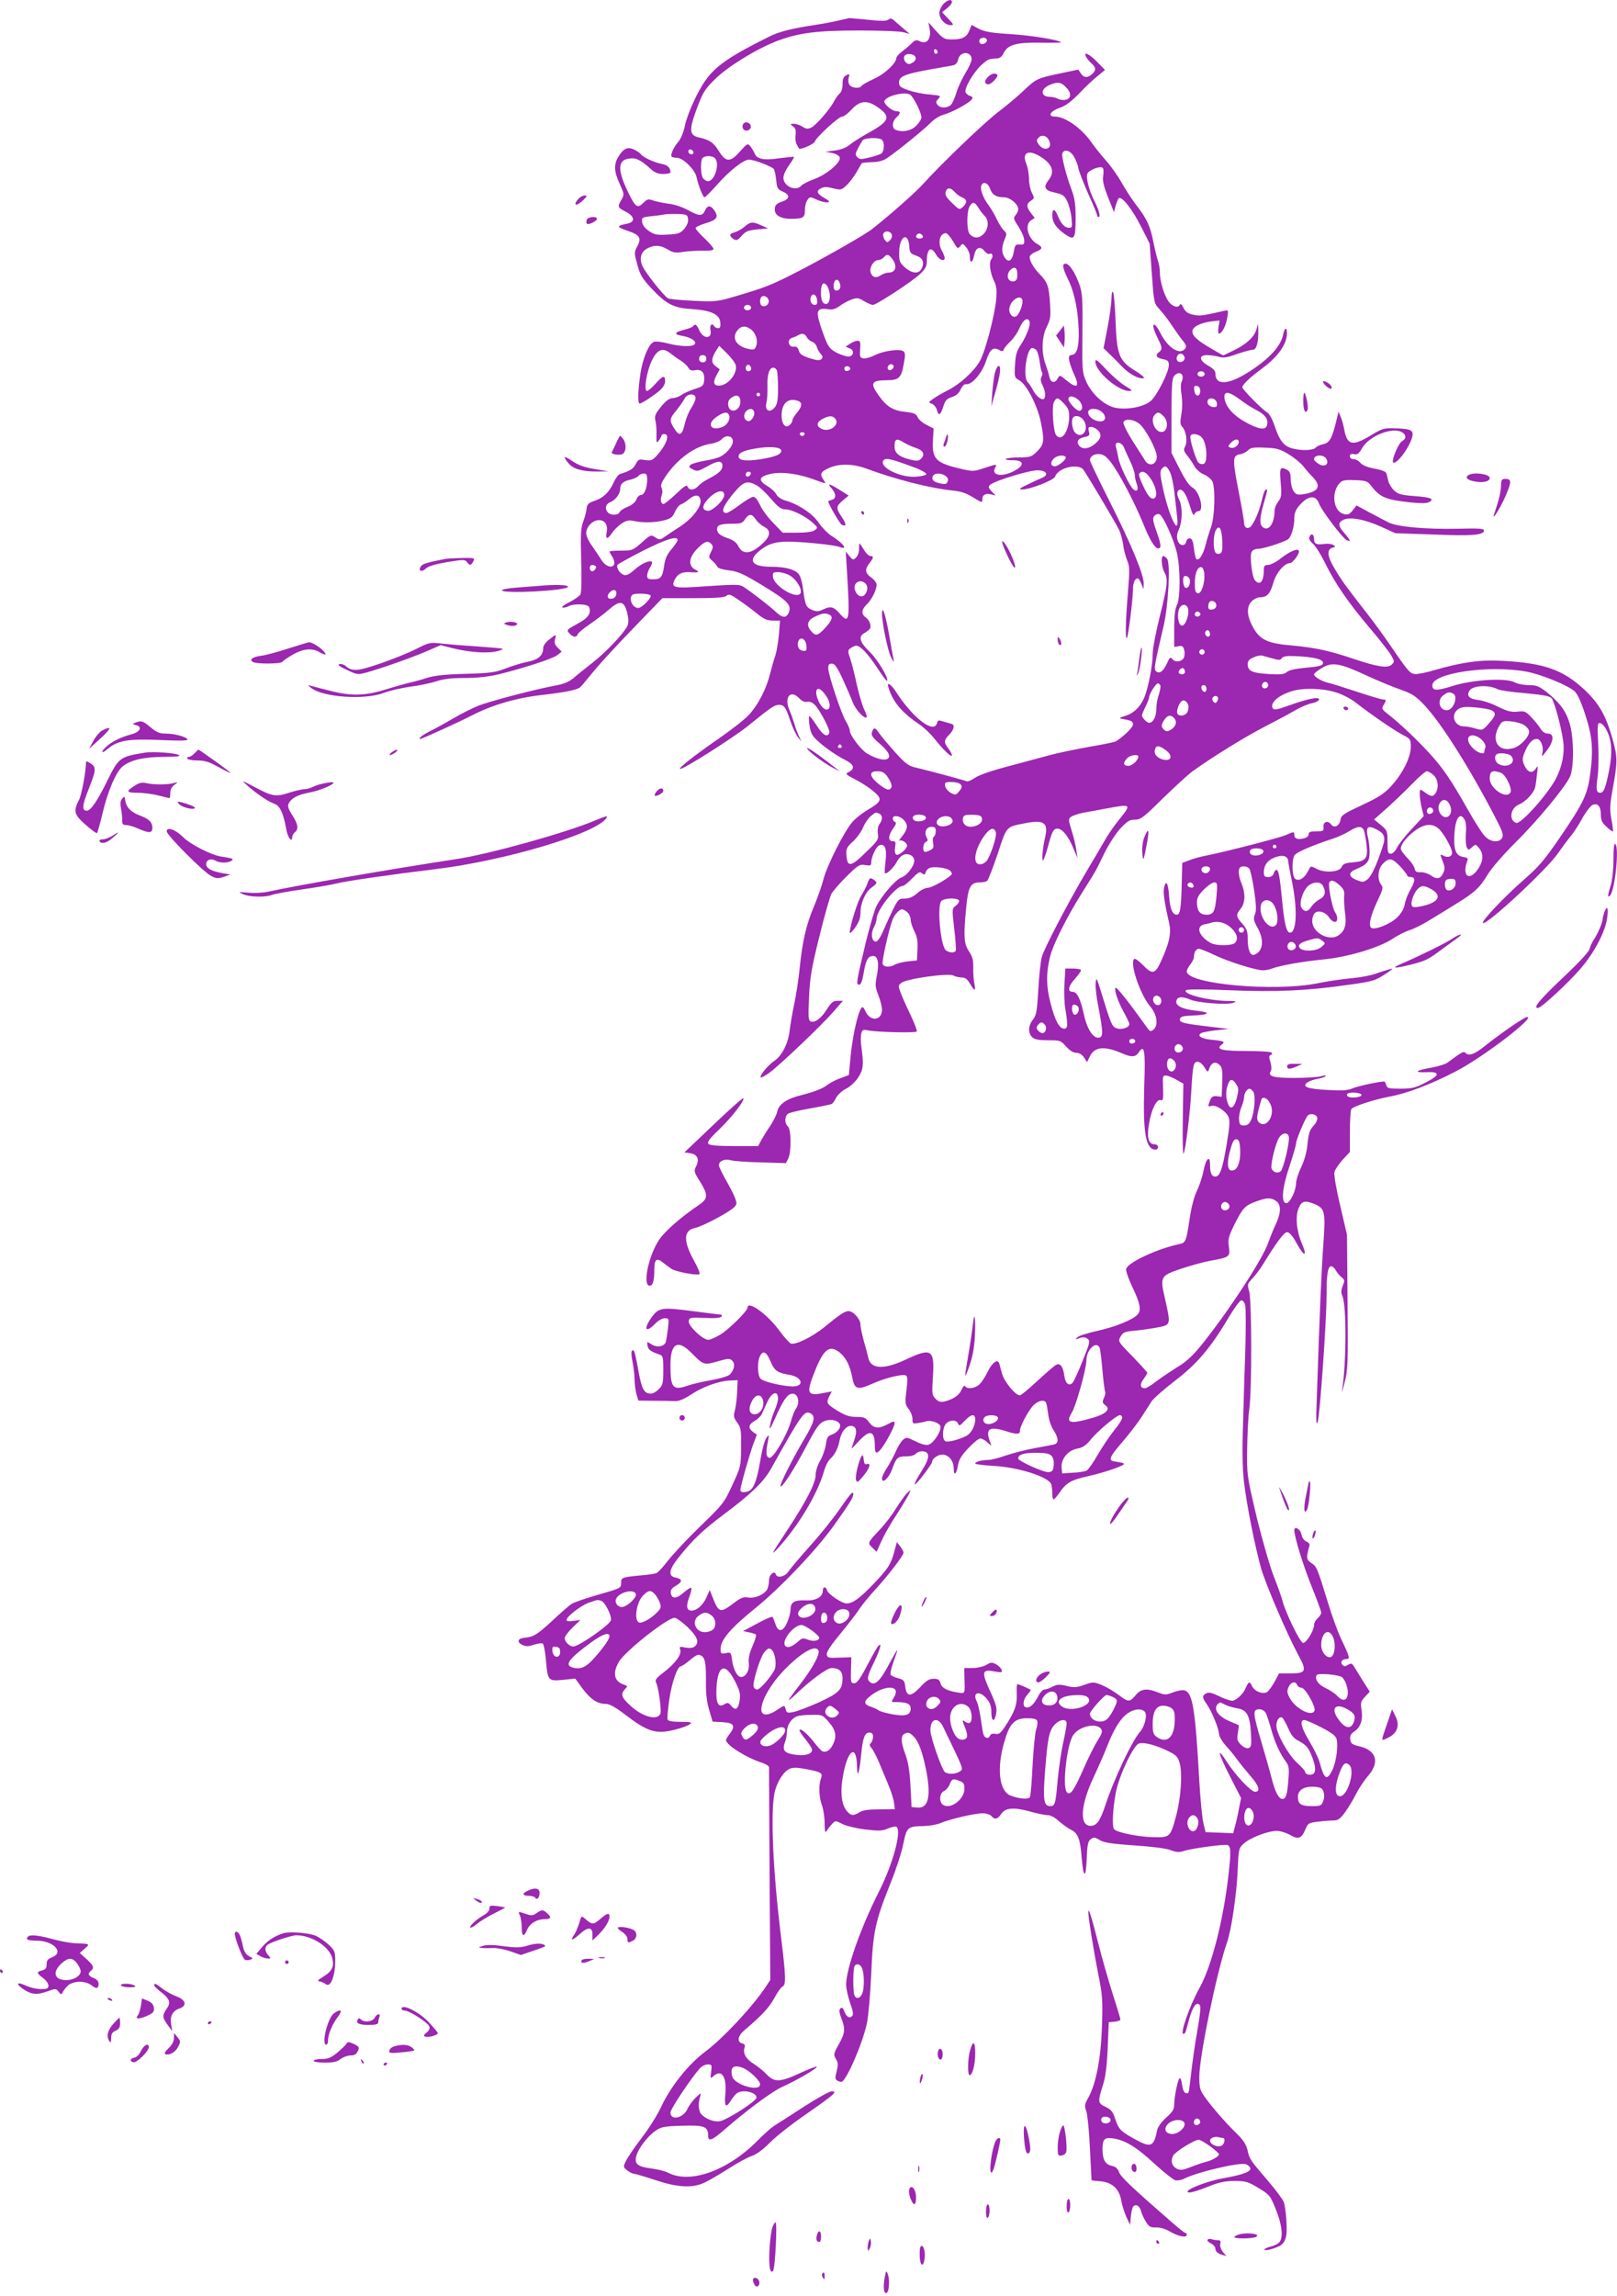 <?xml version="1.0" standalone="no"?>
<!DOCTYPE svg PUBLIC "-//W3C//DTD SVG 20010904//EN"
 "http://www.w3.org/TR/2001/REC-SVG-20010904/DTD/svg10.dtd">
<svg version="1.0" xmlns="http://www.w3.org/2000/svg"
 width="902pt" height="1280pt" viewBox="0 0 902 1280"
 preserveAspectRatio="xMidYMid meet">
<g transform="translate(0,1280) scale(0.1,-0.1)"
fill="#9c27b0" stroke="none">
<path d="M5262 12777 c-12 -13 -22 -35 -22 -50 0 -33 32 -67 62 -67 20 0 19 3
-13 36 l-34 36 28 22 c15 12 27 27 27 34 0 19 -25 14 -48 -11z"/>
<path d="M4675 12685 c-33 -8 -94 -19 -135 -25 -119 -18 -196 -37 -247 -63
-216 -107 -297 -162 -354 -240 -45 -60 -105 -192 -119 -260 -6 -32 -22 -70
-35 -86 -28 -32 -47 -76 -38 -85 4 -3 17 -6 31 -6 31 0 99 -66 107 -106 11
-49 36 -114 45 -114 4 0 36 31 70 70 70 79 148 140 178 140 29 0 130 -39 139
-53 4 -7 10 -34 13 -62 4 -45 8 -51 38 -64 41 -19 38 -41 -8 -56 -26 -9 -36
-18 -38 -37 -4 -36 30 -58 89 -58 69 0 79 6 79 49 0 21 6 46 14 56 13 19 15
19 54 1 22 -10 48 -16 58 -14 15 2 11 8 -19 25 -42 25 -46 38 -16 54 16 8 33
8 66 -1 44 -10 47 -10 75 17 17 15 41 48 56 73 14 25 27 47 29 50 2 2 28 5 58
6 38 1 63 8 87 25 64 44 203 158 238 193 20 21 51 41 75 47 44 12 136 61 154
83 10 11 8 16 -8 21 -10 3 -22 13 -25 21 -8 22 47 115 90 153 35 31 39 33 84
35 17 1 29 10 38 29 23 48 70 61 206 59 66 -1 118 0 115 2 -13 14 -170 39
-285 46 -102 6 -140 13 -173 29 l-41 22 -11 -27 c-15 -40 -38 -53 -94 -54 -47
0 -52 3 -93 47 l-43 48 6 -32 c12 -60 -15 -94 -56 -72 -17 8 -25 6 -44 -13
-13 -13 -37 -33 -54 -46 -17 -13 -31 -29 -31 -35 0 -29 -66 -91 -126 -117 -34
-16 -65 -33 -68 -39 -10 -16 -52 -13 -66 4 -7 9 -10 25 -6 40 6 24 5 25 -14
15 -15 -8 -20 -21 -20 -49 0 -23 -6 -44 -16 -52 -8 -7 -22 -26 -31 -43 -23
-45 -102 -136 -129 -148 -18 -8 -29 -7 -48 6 -14 9 -36 16 -48 16 -22 -1 -22
-1 -4 -15 14 -10 17 -23 14 -47 -3 -18 0 -42 6 -53 6 -11 12 -21 13 -23 4 -10
83 24 88 38 8 25 133 140 153 140 9 0 33 18 53 40 45 49 85 53 141 15 81 -55
72 -80 -50 -147 -41 -23 -87 -52 -103 -66 -19 -15 -48 -27 -82 -31 l-52 -7 37
-7 c20 -4 39 -15 42 -24 10 -26 -70 -95 -141 -121 -33 -12 -66 -29 -73 -37
-29 -35 -100 -4 -100 44 0 15 14 46 31 69 17 24 30 45 28 47 -2 2 -38 -2 -79
-7 -88 -13 -127 -6 -140 25 -5 12 -16 31 -24 41 -15 18 -17 17 -57 -27 -55
-64 -80 -63 -120 2 -30 48 -52 62 -112 75 -52 12 -54 43 -11 158 34 92 45 110
101 165 71 71 229 168 344 213 122 47 224 60 463 60 116 0 227 -4 246 -10 l35
-9 -30 25 c-16 14 -40 34 -53 46 -17 16 -25 18 -36 9 -11 -9 -40 -9 -116 -1
-56 5 -103 10 -104 9 0 0 -28 -7 -61 -14z m829 -104 c9 -15 -23 -36 -36 -23
-5 5 -7 15 -4 21 9 13 33 14 40 2z m-274 -72 c0 -5 -4 -9 -10 -9 -5 0 -10 7
-10 16 0 8 5 12 10 9 6 -3 10 -10 10 -16z m190 -40 c0 -12 -16 -46 -35 -77
-19 -32 -42 -80 -50 -109 -9 -29 -22 -59 -31 -68 -20 -19 -58 -19 -74 0 -10
13 -10 19 4 34 16 17 14 18 -46 24 -35 2 -88 13 -118 23 -47 16 -55 23 -55 44
0 34 32 47 168 72 62 11 122 21 134 24 14 3 24 14 28 33 10 47 75 46 75 0z
m-312 9 c2 -9 -6 -22 -19 -28 -17 -10 -24 -9 -37 3 -8 9 -12 23 -8 32 8 22 60
16 64 -7z m-34 -204 c18 -7 66 -101 66 -128 0 -10 -13 -31 -29 -47 -29 -29
-76 -38 -115 -23 -22 9 -20 47 4 69 25 23 25 35 1 35 -27 0 -76 44 -67 59 18
28 103 49 140 35z m-160 -250 c23 -9 21 -71 -1 -82 -10 -5 -40 -15 -67 -21
-41 -10 -52 -10 -63 2 -13 13 -13 19 2 48 10 19 22 40 27 47 11 12 75 17 102
6z m-1046 -72 c2 -7 -3 -12 -12 -12 -9 0 -16 7 -16 16 0 17 22 14 28 -4z m120
-34 c29 -29 -1 -128 -38 -128 -11 0 -24 9 -30 19 -11 22 -13 80 -4 105 7 19
55 21 72 4z"/>
<path d="M6059 12482 c5 -9 19 -26 30 -36 26 -23 26 -38 3 -59 -25 -23 -47
-21 -63 4 l-14 21 -105 -22 c-126 -27 -129 -28 -205 -100 -33 -31 -94 -82
-135 -113 -72 -53 -326 -297 -420 -402 -41 -46 -186 -174 -285 -252 -44 -35
-311 -186 -462 -261 -110 -55 -142 -67 -297 -113 -105 -31 -114 -32 -237 -26
-71 3 -135 9 -143 14 -23 13 -128 145 -143 181 -18 42 -7 79 28 97 39 21 72
19 114 -6 31 -19 44 -20 88 -13 29 4 78 7 110 6 37 -1 57 3 57 10 0 7 -23 33
-50 59 -28 26 -50 52 -50 57 0 6 25 18 55 27 63 18 75 34 51 70 -21 32 -40 32
-54 0 -15 -32 -31 -31 -95 4 -29 16 -76 32 -107 35 -30 4 -69 12 -86 18 -27
10 -34 8 -53 -11 -36 -36 -46 -28 -89 61 -57 118 -56 173 2 183 39 8 65 -3
119 -51 29 -27 46 -34 77 -34 22 0 40 4 40 9 0 26 -16 41 -48 47 -41 7 -107
38 -117 54 -3 6 -20 17 -36 25 -36 19 -61 8 -89 -38 -27 -43 -25 -84 7 -153
25 -55 26 -59 10 -87 -24 -40 -22 -44 23 -67 49 -25 55 -56 13 -66 -68 -14
-67 -19 4 -43 62 -21 72 -40 48 -84 -18 -34 -18 -37 0 -102 15 -57 27 -77 78
-132 84 -89 123 -110 224 -116 108 -7 157 -29 161 -74 2 -24 -1 -33 -12 -33
-8 0 -18 5 -21 10 -13 22 -27 9 -22 -20 11 -52 -41 -52 -63 0 -13 30 -24 37
-34 21 -3 -5 -26 -14 -51 -20 -55 -14 -58 -26 -7 -34 45 -8 78 -29 68 -45 -10
-17 -81 -15 -150 3 -32 9 -68 13 -78 9 -29 -9 -65 -97 -77 -187 -13 -92 -14
-157 -3 -157 11 0 76 42 111 72 20 17 31 36 31 52 0 36 -12 33 -54 -14 -20
-22 -41 -40 -47 -40 -19 0 -3 104 25 165 30 66 62 80 104 46 15 -12 42 -31 60
-42 18 -12 37 -30 42 -40 8 -14 18 -17 38 -13 36 7 54 -14 50 -57 -3 -29 -8
-34 -53 -48 -28 -9 -62 -24 -75 -34 -13 -9 -36 -17 -50 -17 -17 -1 -36 -15
-63 -48 -32 -40 -37 -52 -31 -77 4 -16 7 -52 6 -80 -1 -46 0 -48 13 -31 8 11
15 23 15 28 0 4 7 8 15 8 35 0 13 -61 -44 -123 -22 -24 -31 -27 -63 -22 -33 6
-38 4 -52 -23 -13 -26 -32 -38 -88 -55 -9 -3 -25 -25 -36 -49 -24 -53 -56 -84
-107 -101 -33 -11 -40 -19 -43 -43 -1 -16 -10 -49 -19 -73 -13 -36 -15 -74
-11 -216 3 -95 1 -180 -4 -189 -5 -9 -32 -28 -61 -43 -29 -14 -47 -28 -40 -30
7 -2 21 0 32 6 31 17 111 14 117 -4 14 -35 -6 -62 -67 -94 -58 -32 -60 -34
-43 -52 20 -23 40 -25 47 -5 3 8 33 33 66 55 32 22 81 59 106 81 63 55 86 51
103 -15 9 -36 9 -57 2 -74 -18 -40 -121 -149 -195 -206 -38 -30 -86 -68 -105
-85 -25 -21 -54 -33 -95 -41 -108 -19 -375 -89 -437 -114 -33 -13 -96 -45
-141 -71 -44 -26 -102 -58 -129 -71 -42 -21 -69 -43 -53 -43 8 0 220 96 289
132 113 58 247 97 388 113 131 15 193 28 213 42 6 5 28 31 50 58 53 66 131
152 284 310 l126 130 171 0 c124 0 175 3 186 13 13 11 24 8 64 -20 27 -18 73
-52 102 -75 42 -35 61 -43 93 -43 l40 0 -6 -77 c-4 -43 -13 -96 -20 -118 -8
-22 -21 -69 -30 -104 -21 -84 -67 -172 -116 -225 -21 -24 -94 -81 -161 -128
-146 -101 -231 -168 -225 -175 10 -9 302 176 385 244 122 99 142 113 167 113
29 0 38 -12 64 -90 12 -36 31 -76 42 -90 l20 -25 -14 30 c-8 17 -20 48 -26 70
-7 22 -19 57 -28 77 -30 72 7 116 56 64 14 -15 30 -22 44 -19 14 3 30 -4 44
-19 31 -34 85 -139 79 -154 -11 -28 -36 -13 -71 42 -20 31 -38 54 -41 51 -3
-3 -2 -27 2 -54 5 -36 15 -56 39 -78 43 -41 111 -88 163 -114 47 -24 53 -48
15 -66 -19 -10 -16 -13 42 -43 35 -18 80 -48 101 -67 48 -41 42 -55 -37 -101
-30 -18 -68 -48 -85 -68 -45 -52 -141 -242 -160 -317 -9 -35 -33 -104 -54
-154 -43 -102 -64 -192 -80 -350 -6 -60 -20 -148 -30 -195 -10 -47 -21 -112
-25 -144 -7 -71 -43 -143 -86 -171 -34 -23 -84 -83 -75 -92 3 -3 24 9 48 26
60 44 293 266 357 340 l53 61 -30 0 c-24 0 -34 -8 -58 -45 -32 -52 -68 -79
-91 -70 -14 5 -15 23 -10 134 5 110 13 160 57 337 28 115 59 222 67 239 9 16
47 61 86 99 64 63 72 68 103 63 29 -5 34 -3 34 14 0 31 27 89 45 96 31 11 43
-17 35 -87 -4 -36 -6 -66 -4 -68 7 -10 48 28 65 60 12 23 29 40 44 44 28 7 55
-10 55 -35 0 -29 -40 -82 -71 -93 -32 -11 -108 -98 -140 -160 -11 -21 -37
-112 -59 -201 -53 -222 -56 -237 -38 -237 11 0 18 20 26 66 12 72 24 94 53 94
27 0 34 -43 20 -111 -10 -51 -9 -63 9 -108 11 -29 20 -65 20 -80 0 -61 -64
-69 -91 -12 -12 26 -18 31 -25 20 -22 -35 -51 -169 -61 -289 l-8 -84 -46 -17
c-26 -9 -62 -28 -81 -43 -22 -16 -69 -34 -123 -48 -97 -23 -140 -52 -150 -98
-4 -17 -21 -51 -39 -78 -18 -26 -40 -62 -50 -80 l-17 -32 -132 0 c-90 0 -137
4 -145 12 -9 9 4 28 61 82 73 71 144 163 133 173 -3 3 -78 -64 -166 -148
l-162 -154 33 -5 c40 -6 52 -34 32 -73 -13 -26 -12 -31 22 -85 46 -75 45 -95
-6 -130 -98 -66 -189 -145 -222 -194 -57 -84 -93 -248 -56 -256 20 -4 29 24
29 90 0 57 13 67 48 39 15 -12 36 -28 47 -35 22 -16 142 -39 157 -30 4 3 -8
35 -28 70 -65 117 -63 176 8 189 18 4 76 30 128 59 70 39 96 59 98 75 2 13
-17 58 -47 111 -28 48 -51 95 -51 103 0 24 33 38 67 28 16 -5 92 -10 169 -12
l138 -4 13 25 c18 36 17 164 -2 180 -19 16 -19 54 0 70 8 6 64 20 125 30 61
11 115 22 120 25 6 4 17 19 25 36 9 16 33 38 55 49 22 11 52 39 67 62 29 43
32 71 18 171 -4 26 -4 59 -1 73 6 23 10 25 39 19 51 -10 266 -15 271 -6 3 4
-11 41 -30 82 -20 41 -45 96 -56 124 -19 49 -19 50 0 65 28 23 262 56 290 41
11 -6 32 -11 47 -11 19 0 31 -9 46 -35 27 -45 33 -44 24 3 -4 20 -7 60 -6 89
1 40 -5 61 -24 89 -28 42 -31 83 -15 248 11 111 24 136 74 136 17 0 36 4 42 8
6 4 32 71 59 150 52 159 46 151 153 172 103 21 130 3 113 -73 -15 -65 -22
-139 -12 -133 4 3 16 36 26 73 23 86 31 103 54 103 26 0 59 -40 87 -106 l25
-59 -7 45 c-3 25 -15 74 -26 109 -19 61 -19 66 -3 77 10 7 41 17 69 23 28 5
80 14 116 21 155 29 154 29 81 -62 -27 -33 -64 -87 -82 -120 -19 -33 -62 -106
-96 -163 -101 -170 -241 -437 -252 -482 -6 -23 -15 -104 -19 -181 -7 -121 -11
-142 -30 -167 -27 -34 -28 -76 -4 -98 14 -13 37 -17 88 -17 68 0 71 -1 101
-35 21 -23 40 -35 57 -35 16 0 32 -9 43 -26 l17 -26 17 35 c27 52 82 56 181
13 50 -22 73 -20 90 6 32 48 38 14 31 -185 -8 -266 8 -357 64 -357 7 0 13 7
13 15 0 8 -9 15 -20 15 -34 0 -44 38 -30 117 13 79 43 138 65 129 13 -4 15 7
13 67 -3 68 -2 72 18 70 12 -1 38 -12 58 -24 l37 -21 -3 -199 c-2 -109 0 -195
4 -191 10 10 36 217 43 342 9 153 12 170 36 170 11 0 27 -13 38 -31 17 -28 20
-29 25 -11 12 37 34 47 57 26 17 -15 19 -28 17 -98 l-3 -81 -28 3 c-21 2 -29
-3 -37 -23 -13 -35 -13 -37 8 -31 23 8 80 -28 94 -60 10 -21 8 -50 -9 -153
-24 -142 -38 -181 -64 -181 -20 0 -29 20 -29 67 0 55 -23 34 -36 -33 -6 -32
-23 -84 -38 -115 -16 -34 -31 -94 -40 -155 -18 -122 -22 -133 -55 -140 -126
-26 -294 -105 -299 -140 -2 -11 13 -54 32 -94 46 -95 54 -135 32 -159 -27 -30
-127 -70 -228 -92 -51 -11 -100 -27 -108 -35 -13 -13 -12 -14 11 -5 20 7 32 6
45 -3 16 -12 15 -20 -25 -119 -23 -58 -48 -113 -55 -123 -20 -27 -43 -10 -49
36 -7 51 -23 73 -46 60 -10 -5 -56 -45 -104 -89 -48 -45 -92 -81 -98 -81 -24
0 -87 76 -99 120 -7 25 -14 51 -16 58 -8 28 -40 5 -65 -47 -14 -30 -36 -62
-48 -72 -26 -21 -66 -25 -77 -8 -4 7 -12 -1 -20 -19 -13 -31 -46 -54 -96 -66
-21 -5 -33 -1 -49 15 -20 20 -21 28 -15 121 10 155 -7 166 -153 97 -120 -56
-193 -53 -207 9 -3 15 -14 57 -25 94 -10 36 -19 78 -19 93 0 30 -40 75 -67 75
-20 0 -49 -19 -134 -89 -70 -57 -166 -103 -189 -91 -9 5 -38 38 -64 73 -66 90
-176 169 -176 126 0 -17 -99 -117 -150 -149 -26 -16 -57 -30 -69 -30 -31 0
-113 78 -109 104 3 20 8 21 89 18 55 -3 89 0 93 7 4 6 4 11 -1 11 -4 0 -76 9
-160 20 -170 22 -187 20 -226 -32 -50 -68 -37 -95 18 -38 16 17 39 30 53 30
24 0 24 -1 18 -57 -4 -32 -9 -66 -12 -75 -8 -26 -50 -33 -80 -13 -25 16 -26
16 -22 -6 3 -23 15 -33 61 -49 26 -9 27 -11 27 -90 0 -73 -3 -83 -25 -105 -13
-14 -32 -25 -43 -25 -39 0 -52 23 -71 128 -9 56 -21 105 -24 109 -16 15 -19
-10 -8 -63 6 -32 11 -76 11 -98 0 -23 5 -58 10 -78 l11 -37 87 -1 c48 0 101
-1 118 -2 20 -1 49 11 86 35 66 44 156 77 218 80 l45 2 -3 -64 c-1 -35 -7 -81
-12 -102 -9 -34 -8 -43 12 -70 21 -28 23 -41 22 -138 -1 -105 -1 -108 -48
-209 -46 -101 -51 -107 -182 -234 -74 -72 -155 -159 -180 -192 -26 -34 -54
-64 -63 -67 -9 -4 -50 -10 -91 -13 -102 -10 -106 -12 -105 -43 0 -27 -4 -29
-127 -64 -70 -20 -137 -43 -150 -52 -13 -8 -62 -51 -110 -96 -84 -77 -100 -87
-157 -93 -34 -4 -38 -25 -7 -39 20 -10 35 -9 65 1 21 7 43 10 49 6 5 -3 13
-43 17 -88 10 -119 12 -122 95 -114 l69 7 40 -55 c45 -60 83 -86 130 -86 20 0
52 -17 103 -56 131 -100 175 -114 278 -89 38 9 77 23 87 31 16 12 10 13 -50
14 -47 0 -69 4 -73 13 -3 8 2 59 10 115 15 96 45 182 65 182 5 0 28 16 51 35
33 28 45 33 60 25 24 -13 29 -44 28 -152 -1 -57 5 -109 18 -152 l19 -65 55 -3
c64 -3 75 -21 41 -64 -12 -15 -21 -31 -21 -36 0 -27 114 -99 203 -127 20 -7
37 -18 37 -24 0 -7 1 -276 3 -599 l4 -587 -25 -38 c-75 -113 -240 -289 -338
-362 -95 -71 -194 -195 -248 -312 -19 -41 -66 -116 -106 -168 -40 -52 -79
-110 -88 -129 -16 -33 -16 -35 7 -53 13 -10 30 -19 38 -19 8 0 61 -16 119 -35
123 -41 204 -46 272 -15 23 10 84 46 135 78 50 33 110 65 132 72 25 8 61 35
100 74 33 34 124 105 201 158 158 110 179 128 143 128 -12 0 -84 -40 -158 -88
-75 -49 -149 -96 -165 -106 -15 -10 -51 -42 -80 -71 -169 -175 -383 -254 -509
-189 -17 9 -60 20 -96 24 -75 10 -94 26 -81 71 12 42 64 110 107 139 32 22 48
25 148 28 123 4 145 -4 145 -54 0 -36 20 -30 90 31 131 114 270 216 326 241
75 33 197 104 190 111 -2 3 -45 -13 -94 -36 -111 -51 -142 -52 -185 -7 -18 19
-51 46 -74 60 -43 26 -61 61 -49 92 4 11 -1 18 -14 21 -30 8 -25 41 11 72 98
83 140 128 168 180 17 32 38 61 46 65 21 8 19 57 -10 292 -43 356 -57 666 -35
785 12 60 49 121 85 137 17 8 40 8 82 0 94 -17 104 -23 93 -53 -14 -37 -12
-103 5 -150 8 -22 15 -67 15 -100 1 -51 3 -57 13 -41 7 11 20 28 30 38 17 18
18 18 55 -1 20 -11 78 -25 127 -31 77 -9 96 -9 128 5 21 9 42 13 47 10 32 -20
-18 -205 -96 -360 -101 -198 -184 -433 -184 -519 0 -22 10 -69 22 -103 17 -47
20 -65 11 -74 -15 -15 -32 -4 -44 29 -7 18 -13 22 -21 14 -8 -8 -7 -22 5 -54
24 -61 21 -84 -14 -146 -29 -52 -30 -57 -16 -82 13 -21 13 -33 4 -68 -9 -36
-9 -45 3 -52 8 -5 20 -8 25 -7 28 9 117 214 141 327 8 36 19 160 24 275 10
238 21 289 111 514 28 69 59 164 68 211 20 95 23 97 119 99 29 1 69 8 90 17
52 22 190 54 233 54 20 0 42 -7 49 -15 18 -22 35 -19 54 10 23 36 70 40 158
16 41 -12 86 -21 101 -21 16 0 42 -13 64 -34 21 -18 52 -41 70 -49 37 -20 49
-51 57 -156 10 -115 23 -118 28 -6 3 80 7 100 23 111 16 12 23 11 49 -5 25
-15 64 -21 191 -30 96 -6 178 -16 204 -26 35 -13 50 -14 78 -4 41 13 223 38
240 32 19 -7 21 -35 6 -164 -27 -249 -95 -515 -162 -633 -54 -97 -110 -256
-90 -256 5 0 11 6 13 12 2 7 12 41 21 76 20 67 39 92 57 74 7 -7 4 -47 -12
-139 -13 -70 -28 -177 -35 -238 -15 -129 -12 -115 -29 -115 -10 0 -17 16 -22
46 -3 25 -10 42 -14 37 -11 -11 -30 -106 -30 -147 0 -26 -9 -41 -44 -72 -26
-23 -47 -52 -51 -70 -19 -95 -34 -101 -128 -49 -77 43 -87 53 -107 114 -12 37
-22 49 -52 64 -44 20 -45 28 -17 117 16 48 23 104 28 210 l6 145 33 3 c17 2
32 7 32 12 0 5 -20 72 -45 149 -24 77 -60 202 -79 278 -35 139 -54 199 -55
175 -2 -24 30 -219 55 -347 24 -118 26 -145 21 -295 -6 -178 -33 -320 -78
-399 -19 -34 -20 -43 -9 -73 6 -18 16 -112 20 -208 5 -96 9 -176 9 -176 1 -1
24 -4 53 -6 64 -7 102 -43 113 -109 4 -24 17 -64 28 -89 l21 -45 4 45 c2 24 8
50 13 57 15 17 36 5 44 -25 4 -15 16 -42 27 -59 17 -28 25 -33 56 -32 23 1 54
-8 82 -25 46 -26 90 -34 90 -16 0 6 -3 10 -7 10 -5 0 -40 28 -80 63 -226 197
-282 251 -291 277 -7 20 -19 30 -42 35 -35 8 -50 35 -50 93 0 54 11 66 56 60
68 -9 133 -48 232 -140 53 -49 107 -91 118 -94 12 -3 35 1 50 9 70 36 303 91
342 81 11 -3 23 -13 26 -21 8 -20 -40 -38 -147 -57 -88 -15 -211 -62 -202 -77
6 -9 43 1 129 35 47 19 83 26 133 26 63 0 75 -4 133 -39 61 -37 66 -42 96
-117 36 -87 44 -163 19 -187 -8 -9 -28 -18 -45 -22 -16 -4 -32 -11 -36 -16 -7
-11 38 -2 76 15 41 18 52 52 46 141 -2 44 -9 93 -15 108 -6 15 -45 68 -88 118
-102 119 -103 121 -114 171 -8 32 -23 56 -62 94 -62 60 -145 156 -181 209 -22
31 -26 49 -26 106 0 113 98 587 154 747 25 69 54 269 60 402 5 123 6 125 34
151 36 33 133 70 183 71 20 0 54 -10 76 -23 47 -27 64 -20 87 36 12 29 19 33
67 38 30 4 69 7 86 7 27 0 38 8 67 47 18 25 46 71 61 102 16 31 46 76 67 100
65 75 47 141 -47 164 -43 10 -50 16 -53 39 -2 19 3 31 21 43 36 23 51 66 42
121 -6 41 -4 49 20 74 l26 28 -37 58 c-20 33 -43 69 -50 81 -12 20 -17 21 -34
11 -15 -9 -22 -10 -31 -1 -15 15 -3 33 21 33 23 0 19 13 -30 115 -16 33 -50
125 -74 205 -59 192 -61 196 -92 216 -21 15 -25 23 -21 48 3 17 8 38 11 46 4
10 -2 19 -16 25 -14 6 -25 22 -28 40 -5 29 -40 50 -40 23 1 -38 47 -189 95
-309 30 -74 55 -142 55 -150 0 -8 -9 -22 -20 -32 -11 -9 -20 -26 -20 -37 0
-31 -42 -100 -61 -100 -16 0 -99 171 -115 235 -4 17 -26 80 -50 140 -23 61
-66 211 -96 335 -52 223 -53 227 -51 371 1 80 6 180 12 223 15 107 14 607 -1
658 -11 37 -10 40 19 71 17 18 43 52 58 77 78 127 118 180 135 180 13 0 31
-21 56 -67 41 -73 58 -70 26 5 -30 69 -37 150 -18 195 17 42 35 46 91 23 56
-24 60 -44 47 -224 -10 -138 -20 -362 -37 -872 -4 -109 -3 -139 5 -120 12 28
50 563 50 711 0 114 7 159 26 159 7 0 19 -10 25 -22 7 -12 21 -30 32 -39 19
-15 19 -19 7 -48 -9 -24 -10 -38 -2 -56 24 -53 23 -378 -2 -530 -3 -16 4 4 14
45 19 70 20 102 17 450 l-3 375 -38 163 c-23 98 -36 172 -32 188 4 14 25 45
46 68 l40 43 0 114 c0 63 4 119 8 125 11 16 128 54 214 70 97 18 227 67 366
139 149 76 450 305 401 305 -15 0 -146 -90 -240 -165 -56 -45 -86 -54 -105
-35 -10 10 -19 5 -100 -55 -12 -9 -50 -20 -85 -27 -90 -15 -108 -29 -34 -26
81 4 80 -16 -5 -59 -55 -28 -74 -33 -138 -33 -65 0 -74 2 -79 20 -3 11 -8 20
-11 20 -29 0 -145 -25 -174 -37 -30 -13 -59 -15 -145 -10 -111 6 -142 18 -110
42 11 7 36 17 58 20 21 4 41 11 44 15 3 5 -9 5 -27 -1 -18 -5 -85 -9 -149 -9
-119 0 -148 9 -130 39 5 7 4 29 -2 49 -9 27 -9 36 1 40 7 2 10 8 6 13 -3 5
-65 9 -137 9 -140 0 -177 9 -143 35 23 17 15 21 -57 28 -54 5 -81 22 -58 36 7
5 45 12 85 17 l71 7 -100 12 c-155 18 -177 24 -173 43 3 14 17 18 73 20 95 4
103 18 16 27 -78 8 -119 30 -108 58 8 21 33 22 78 3 45 -18 207 -30 239 -17
21 8 17 10 -30 10 -111 2 -256 39 -234 60 5 6 104 6 242 0 255 -11 435 -3 663
30 139 19 152 23 217 67 37 25 37 26 7 18 -16 -4 -50 -15 -75 -24 -25 -9 -83
-20 -129 -24 -46 -4 -131 -16 -190 -28 -240 -49 -731 -5 -731 66 0 7 9 25 20
39 11 14 20 32 20 40 0 27 12 47 27 47 8 0 47 -15 86 -34 76 -37 233 -86 272
-86 13 0 35 4 48 9 47 18 172 40 284 51 139 13 314 65 392 116 29 20 72 41 95
48 22 7 73 32 111 56 39 23 106 65 150 92 100 61 131 90 175 164 20 33 86 109
151 174 124 122 281 312 307 370 23 51 22 217 -2 296 -20 69 -56 117 -128 175
-43 33 -57 39 -99 39 -28 0 -64 7 -81 16 -50 26 -237 14 -346 -21 -89 -28
-112 -27 -112 4 0 68 311 114 521 77 85 -15 236 -77 273 -111 16 -14 37 -61
60 -133 40 -123 45 -195 25 -338 -14 -104 -39 -155 -163 -337 -93 -136 -121
-168 -210 -246 -103 -90 -233 -227 -224 -237 18 -17 361 302 420 390 23 33 54
75 69 93 15 17 44 61 64 98 20 36 46 70 57 76 29 15 48 -6 48 -53 0 -31 6 -45
32 -68 17 -16 33 -28 35 -26 2 2 -1 32 -8 68 -10 54 -9 79 6 163 29 160 29
181 0 285 -37 132 -76 199 -158 276 -118 109 -221 146 -447 159 -128 8 -230
-6 -384 -50 -48 -15 -100 -25 -114 -23 -28 3 -39 17 -147 175 -33 48 -89 125
-125 170 -107 137 -135 175 -173 239 -43 71 -48 109 -15 120 20 6 20 7 4 16
-10 6 -32 8 -50 5 -43 -6 -56 1 -56 29 0 27 -17 33 -26 9 -4 -9 4 -23 18 -35
14 -10 46 -61 71 -112 57 -115 129 -219 249 -361 51 -60 103 -126 116 -147 21
-36 22 -39 6 -55 -23 -22 -77 -14 -209 30 -135 46 -217 64 -347 76 -133 11
-176 30 -214 94 -38 65 -43 119 -14 150 14 15 35 25 51 25 37 0 55 20 73 84
16 54 61 106 91 106 17 0 58 57 50 70 -8 14 -52 -5 -104 -46 -24 -19 -55 -34
-68 -34 -18 0 -23 -5 -23 -27 0 -66 -22 -91 -50 -58 -16 20 -30 135 -18 158 5
10 20 17 36 17 26 0 127 31 164 51 20 11 38 68 38 121 0 25 8 46 26 67 49 59
94 64 112 13 12 -35 129 -190 153 -203 27 -14 23 -2 -11 38 -36 40 -38 58 -8
74 35 19 120 4 210 -37 l82 -37 206 -7 c219 -9 283 -4 288 20 2 13 -19 15
-148 12 -176 -4 -341 11 -386 36 -18 9 -65 34 -105 55 l-72 39 -22 -28 c-17
-22 -27 -26 -49 -20 -56 14 -72 112 -27 168 17 20 27 23 88 21 58 -2 71 -6 86
-25 55 -71 81 -83 223 -99 58 -6 91 -6 105 1 33 18 13 27 -80 34 -78 6 -93 11
-116 33 -14 14 -28 38 -31 52 -3 14 -8 33 -10 41 -2 10 -26 20 -66 27 -41 8
-69 19 -80 33 -9 11 -26 20 -37 20 -13 0 -21 6 -21 16 0 12 7 15 23 12 19 -4
28 3 45 33 39 68 166 119 221 90 26 -14 27 -37 3 -50 -23 -12 -66 -121 -48
-121 30 0 106 115 106 159 0 24 -20 31 -101 33 -59 2 -69 -1 -133 -40 -101
-61 -131 -55 -147 31 -4 23 -13 56 -20 72 l-12 30 -16 -65 c-22 -87 -36 -110
-71 -117 -16 -3 -35 -12 -41 -19 -14 -16 -79 -18 -131 -4 -47 13 -71 44 -98
126 -12 36 -30 69 -41 74 -26 15 -139 128 -139 141 0 14 42 54 111 105 83 62
130 125 137 181 5 50 -11 55 -21 5 -12 -58 -69 -124 -167 -190 -127 -87 -210
-97 -210 -26 0 16 -11 29 -40 45 -51 29 -55 59 -7 59 17 0 47 -4 65 -9 26 -8
47 -5 102 15 38 13 78 24 89 24 20 0 32 42 30 110 l-1 35 -9 -31 c-12 -43 -58
-85 -128 -118 l-58 -28 -69 40 c-79 46 -107 73 -102 99 4 23 49 44 106 51 l45
5 -6 -37 c-3 -20 -2 -36 3 -36 16 0 39 44 46 89 7 43 6 44 -17 38 -127 -29
-140 -30 -176 -21 -27 6 -42 17 -52 39 -8 16 -16 24 -19 17 -7 -21 -40 -13
-61 14 -26 33 -51 115 -51 165 0 21 -5 50 -11 66 -5 15 -16 59 -24 98 -18 93
-35 131 -93 207 -27 34 -65 94 -86 131 -21 37 -59 91 -85 120 -26 29 -61 73
-79 98 -54 81 -150 149 -207 149 -44 0 -26 31 27 49 33 11 64 35 110 82 34 36
81 80 103 97 l39 32 -44 45 c-45 46 -79 61 -61 27z m-114 -167 c32 -31 33 -63
1 -71 -13 -3 -33 -1 -44 5 -12 6 -31 11 -44 11 -54 0 -56 43 -4 66 45 19 64
17 91 -11z m-90 -306 c14 -43 -35 -53 -62 -13 -12 19 -12 24 2 38 20 19 50 7
60 -25z m135 -81 c11 -18 23 -49 26 -68 4 -19 29 -83 55 -142 27 -59 49 -112
49 -118 0 -5 4 -10 9 -10 12 0 0 43 -27 95 -27 54 -44 122 -37 145 6 20 68 46
85 35 6 -4 7 -22 4 -44 -5 -28 2 -57 27 -121 l33 -83 9 34 c5 19 13 38 17 43
16 16 74 -57 125 -157 l48 -95 12 -166 c12 -165 12 -167 42 -199 17 -18 47
-57 67 -87 20 -30 48 -70 62 -87 22 -27 24 -36 14 -48 -30 -36 -94 5 -136 86
-13 27 -29 49 -35 49 -12 0 -4 -29 22 -82 23 -46 24 -57 2 -73 -21 -16 -11
-31 27 -38 24 -5 30 -11 30 -33 0 -38 -63 -163 -98 -197 -39 -37 -144 -56
-210 -38 -58 16 -124 78 -153 144 -22 50 -23 61 -21 269 2 193 0 223 -17 272
-23 65 -56 116 -77 116 -20 0 -17 -24 10 -79 33 -65 54 -149 61 -251 8 -114
-3 -174 -33 -178 -20 -3 -22 -8 -17 -35 4 -18 15 -50 26 -73 34 -72 18 -84
-43 -34 -36 30 -37 30 -48 10 -15 -29 -39 -25 -46 8 -3 15 -13 47 -22 72 -24
65 -21 155 8 210 20 40 22 54 17 132 -6 94 -15 117 -59 161 -35 36 -60 81 -53
99 3 8 19 19 35 25 36 14 38 25 7 42 -52 28 -74 107 -36 132 l21 14 -21 27
c-26 33 -27 52 0 69 19 13 20 16 5 44 -9 17 -16 52 -16 78 0 26 -7 64 -15 84
-26 61 10 81 75 42 70 -42 86 -86 49 -133 -31 -40 -22 -58 36 -70 44 -10 52
-16 68 -48 10 -21 21 -62 24 -93 5 -50 4 -55 -14 -55 -24 0 -45 23 -63 68 -16
40 -30 41 -30 2 0 -40 21 -71 71 -106 53 -36 59 -27 59 94 0 70 -5 106 -21
150 -33 87 -59 191 -53 207 10 26 43 17 64 -17z m-468 -178 c12 -36 35 -50 78
-50 34 0 80 -38 80 -66 0 -10 -7 -25 -15 -34 -13 -15 -12 -21 16 -63 16 -25
31 -58 32 -74 2 -24 -1 -28 -24 -26 -24 1 -27 -3 -33 -36 -8 -53 -29 -69 -50
-39 -20 28 -20 58 -2 103 13 30 13 35 -4 50 -10 9 -28 38 -40 63 -12 26 -33
62 -47 80 -29 39 -47 87 -39 107 9 25 36 17 48 -15z m-196 -21 c10 -12 29 -25
42 -30 27 -10 28 -30 3 -53 -19 -17 -21 -16 -61 23 -31 30 -40 45 -35 61 8 26
27 26 51 -1z m131 -86 c9 -16 25 -36 35 -46 26 -25 23 -73 -6 -102 -26 -26
-56 -25 -78 2 -16 20 -16 121 0 151 17 29 28 28 49 -5z m-1619 -64 c2 -17 -6
-37 -21 -55 -22 -25 -33 -29 -93 -32 -60 -3 -74 -1 -104 20 -22 15 -36 33 -38
50 -3 25 -1 27 55 33 32 3 65 8 73 10 8 2 40 2 70 2 51 -2 55 -4 58 -28z
m1136 -86 c4 -9 0 -23 -9 -32 -15 -15 -17 -14 -30 2 -7 11 -11 25 -8 33 7 19
39 18 47 -3z m174 -11 c2 -7 -6 -12 -17 -12 -21 0 -27 11 -14 24 9 9 26 2 31
-12z m168 -27 c24 -42 27 -44 40 -28 13 17 15 17 34 -6 11 -13 20 -36 20 -52
0 -41 16 -36 24 7 9 44 33 55 57 25 10 -12 23 -20 28 -17 16 10 24 -14 11 -29
-15 -18 -7 -77 16 -124 13 -26 15 -49 11 -100 -8 -90 -62 -296 -92 -346 -32
-56 -112 -128 -176 -160 -30 -15 -67 -37 -83 -48 -28 -20 -28 -21 -8 -28 12
-5 24 -20 28 -34 9 -36 20 -31 36 18 11 35 19 44 48 53 24 8 39 21 49 43 9 20
21 31 31 29 31 -5 88 62 110 128 22 67 39 81 73 63 17 -9 22 -9 26 2 2 8 19
28 36 44 18 17 42 51 53 78 20 45 45 61 55 34 7 -19 -17 -81 -49 -130 -23 -34
-29 -56 -32 -112 -4 -69 -3 -70 26 -87 39 -23 98 -137 117 -227 22 -108 20
-128 -19 -167 -31 -31 -39 -34 -97 -34 -35 0 -70 -4 -77 -8 -7 -5 8 -8 35 -8
60 1 71 -24 22 -53 -70 -43 -143 -36 -118 11 12 22 11 22 -62 -2 -56 -19 -63
-19 -124 -5 -144 33 -166 54 -161 158 l4 68 -39 20 c-22 11 -45 30 -50 43 -9
19 -21 24 -64 29 -71 7 -106 27 -149 86 -55 75 -48 91 43 91 65 0 79 14 92 89
10 52 9 65 -2 73 -22 14 -112 2 -158 -22 -24 -12 -52 -20 -64 -18 -20 3 -22 8
-19 51 3 40 1 47 -15 47 -10 0 -29 -8 -42 -17 l-24 -16 22 -9 c27 -10 25 -42
-4 -46 -11 -1 -40 8 -65 20 -38 20 -48 31 -67 79 -12 30 -28 77 -35 103 -15
56 -4 70 51 62 25 -4 41 1 65 18 17 13 47 29 66 36 32 11 39 10 70 -9 19 -11
41 -21 49 -21 20 0 217 129 262 171 31 29 39 44 39 72 0 71 23 88 52 37 17
-30 48 -41 48 -17 -1 6 -7 23 -15 37 -26 45 -14 100 22 100 6 0 24 -20 39 -45z
m-244 -28 c3 -36 6 -41 38 -52 38 -13 49 -39 30 -74 -15 -30 -54 -26 -92 8
-30 27 -33 35 -32 84 0 89 50 119 56 34z m-100 -64 c36 -42 28 -83 -16 -83
-12 0 -31 -7 -43 -15 -26 -18 -49 -11 -57 18 -7 27 19 67 43 67 10 0 24 7 31
15 16 19 24 19 42 -2z m703 -94 c0 -25 -5 -35 -19 -37 -34 -7 -47 35 -20 63
24 23 39 13 39 -26z m-990 -49 c8 -24 -1 -40 -21 -40 -8 0 -14 10 -14 23 0 40
24 51 35 17z m-65 -26 c21 -53 3 -107 -27 -83 -19 17 -18 109 2 109 9 0 20
-12 25 -26z m-62 -67 c2 -19 -1 -27 -13 -27 -19 0 -30 24 -21 46 9 23 31 11
34 -19z m-270 -3 c3 -22 -21 -39 -39 -28 -11 6 -12 38 -2 48 13 13 38 1 41
-20z m1415 4 c5 -17 -12 -69 -29 -87 -17 -19 -44 2 -44 33 0 46 60 90 73 54z
m-1513 -43 c0 -8 -9 -15 -20 -15 -11 0 -20 7 -20 15 0 8 9 15 20 15 11 0 20
-7 20 -15z m-3 -120 c28 -19 43 -64 31 -94 -7 -20 -13 -23 -40 -17 -72 14
-101 64 -61 108 20 22 41 23 70 3z m313 -44 c5 -11 19 -22 29 -26 11 -3 23
-16 27 -28 3 -12 13 -30 22 -40 12 -13 13 -20 4 -29 -9 -9 -25 -8 -66 5 -42
14 -55 23 -60 42 -5 18 -12 24 -29 22 -29 -3 -38 40 -10 49 10 3 25 9 33 14
24 14 39 11 50 -9z m-396 -157 c12 -46 -44 -114 -93 -114 -30 0 -35 18 -15 56
l19 35 -24 18 c-25 19 -24 43 6 90 l15 23 43 -42 c24 -24 46 -53 49 -66z
m1674 87 c7 -4 17 -33 21 -64 4 -32 10 -60 14 -63 3 -4 2 -15 -3 -24 -7 -13
-5 -27 5 -47 15 -29 20 -65 9 -76 -12 -11 -43 13 -60 45 -9 18 -23 39 -31 47
-29 28 -6 192 26 191 3 0 12 -4 19 -9z m830 -44 c4 -20 -25 -34 -39 -20 -14
14 1 45 20 41 9 -2 17 -11 19 -21z m-2668 -7 c0 -13 -7 -20 -20 -20 -13 0 -20
7 -20 20 0 13 7 20 20 20 13 0 20 -7 20 -20z m250 -56 c0 -8 -7 -14 -15 -14
-15 0 -21 21 -9 33 10 9 24 -2 24 -19z m794 17 c3 -5 -1 -14 -8 -20 -16 -13
-32 2 -21 19 8 12 22 13 29 1z m-241 -16 c1 -5 -6 -11 -15 -13 -11 -2 -18 3
-18 13 0 17 30 18 33 0z m-409 -11 c3 -9 6 -53 6 -99 0 -66 -4 -88 -18 -106
-28 -34 -57 -19 -47 24 5 17 7 60 6 94 -2 65 10 103 33 103 8 0 17 -7 20 -16z
m2386 -19 c0 -8 -9 -15 -20 -15 -11 0 -20 7 -20 15 0 8 9 15 20 15 11 0 20 -7
20 -15z m-124 -9 c3 -8 1 -23 -4 -33 -6 -11 -7 -39 -1 -73 5 -34 5 -76 -1
-109 -8 -45 -7 -57 5 -71 22 -24 30 -83 16 -109 -10 -18 -8 -26 11 -50 13 -16
31 -42 40 -59 9 -17 32 -38 51 -46 20 -8 41 -25 49 -38 19 -34 15 -201 -7
-258 -9 -25 -23 -69 -30 -99 -14 -55 -38 -91 -52 -77 -4 4 -10 31 -13 59 -4
37 -10 53 -21 55 -10 2 -19 -5 -22 -18 -7 -28 -36 -25 -47 5 -7 19 -6 36 6 63
21 48 21 129 1 168 -10 19 -12 35 -7 45 17 26 44 -5 66 -77 14 -47 22 -63 27
-51 3 9 13 17 22 17 34 0 8 108 -32 131 -19 10 -43 46 -73 105 l-45 89 0 206
c0 160 3 210 14 222 17 21 40 22 47 3z m99 -86 c0 -36 -29 -33 -33 3 -3 23 0
28 15 25 12 -2 18 -12 18 -28z m-2455 -20 c0 -5 -4 -10 -10 -10 -5 0 -10 5
-10 10 0 6 5 10 10 10 6 0 10 -4 10 -10z m2676 -27 c27 -21 71 -49 97 -62 47
-24 66 -54 53 -86 -9 -25 -51 -17 -123 24 -70 40 -112 91 -113 139 0 33 28 28
86 -15z m-3036 7 c0 -10 -11 -35 -24 -55 -14 -20 -30 -61 -37 -91 -14 -63 -30
-69 -59 -21 -27 43 -26 52 14 100 18 23 39 52 45 65 15 29 61 31 61 2z m250
-20 c0 -53 -62 -70 -68 -18 -2 18 4 31 19 41 29 21 49 11 49 -23z m1890 6 c22
-24 22 -56 0 -56 -16 0 -60 47 -60 65 0 23 34 18 60 -9z m-84 -17 c24 -26 29
-38 28 -78 -3 -80 -42 -134 -72 -98 -17 20 -26 160 -13 185 15 29 22 28 57 -9z
m852 4 c3 -17 -2 -23 -15 -23 -25 0 -43 19 -36 37 9 22 48 11 51 -14z m-2334
11 c23 -9 20 -32 -9 -66 -14 -16 -25 -35 -25 -43 0 -7 -7 -18 -15 -25 -24 -20
-45 5 -45 54 0 69 38 101 94 80z m-248 -58 c8 -21 -15 -58 -34 -54 -9 2 -18
11 -20 21 -7 36 42 65 54 33z m1944 -6 c11 -11 17 -26 14 -35 -13 -34 -94 -3
-94 36 0 26 53 26 80 -1z m-2085 -11 c13 -20 -5 -57 -34 -69 -67 -27 -92 17
-32 57 37 25 56 29 66 12z m2426 -10 c28 -28 23 -83 -8 -87 -39 -6 -70 67 -41
96 17 17 25 15 49 -9z m-1832 -13 c29 -35 -34 -80 -78 -56 -29 15 -26 36 7 54
35 19 56 20 71 2z m1387 -11 c31 -48 -8 -105 -47 -69 -18 17 -26 73 -12 87 14
15 43 6 59 -18z m311 -19 c35 -30 96 -145 96 -182 0 -45 -43 -59 -66 -21 -8
12 -39 62 -70 110 -31 49 -53 95 -50 103 8 22 58 17 90 -10z m-235 -33 c26
-23 22 -48 -13 -77 -34 -29 -70 -34 -89 -11 -18 22 -6 41 29 48 28 6 31 10 25
32 -5 20 -2 25 12 25 9 0 26 -7 36 -17z m-1634 -24 c-2 -6 -8 -10 -13 -10 -5
0 -11 4 -13 10 -2 6 4 11 13 11 9 0 15 -5 13 -11z m2217 -19 c27 -30 34 -137
10 -146 -9 -4 -22 -1 -30 7 -13 14 -45 115 -45 143 0 23 43 20 65 -4z m-2617
-16 c4 -25 -30 -69 -68 -89 -15 -8 -55 -19 -90 -24 -34 -6 -69 -16 -77 -22
-12 -11 -11 -15 12 -26 24 -13 30 -11 81 17 57 33 84 34 84 2 0 -23 -22 -43
-75 -70 -22 -11 -49 -29 -59 -41 -23 -25 -51 -27 -60 -5 -5 13 -18 5 -65 -40
-33 -31 -64 -56 -69 -56 -15 0 -20 22 -11 48 5 14 5 31 0 41 -8 14 -2 29 23
67 68 98 162 166 251 180 24 3 52 15 61 25 22 25 58 21 62 -7z m957 -13 c17
-10 47 -23 68 -30 40 -14 49 -39 21 -62 -13 -10 -24 -10 -62 0 -58 15 -82 36
-82 71 0 44 11 49 55 21z m1865 5 c0 -20 -27 -39 -46 -32 -15 6 -15 8 1 26 21
23 45 26 45 6z m-639 -33 c6 -16 22 -51 35 -78 13 -28 24 -60 24 -72 0 -12 5
-34 10 -48 13 -33 4 -51 -17 -34 -22 19 -75 129 -84 174 -4 22 -10 50 -14 63
-11 35 32 30 46 -5z m-1913 -14 c4 -21 -34 -37 -119 -50 -78 -12 -119 -6 -119
16 0 20 28 33 92 44 79 14 142 9 146 -10z m2829 -21 c30 -18 67 -48 82 -66 14
-19 38 -46 54 -62 49 -51 33 -81 -49 -95 -37 -6 -44 -3 -58 17 -9 12 -16 42
-16 65 0 32 -5 45 -19 53 -41 21 -44 14 -37 -71 6 -71 4 -83 -14 -106 -11 -14
-20 -36 -20 -48 0 -73 -33 -121 -66 -94 -19 16 -18 51 6 134 23 82 22 75 11
75 -5 0 -14 -23 -20 -50 -12 -55 -34 -113 -57 -147 -17 -27 -44 -20 -44 11 0
11 -14 94 -32 184 -34 175 -33 194 13 200 13 2 31 12 41 21 13 15 30 18 93 15
66 -2 84 -7 132 -36z m-987 -50 c47 -63 130 -221 179 -342 41 -103 73 -148 91
-130 7 7 2 34 -17 86 -22 63 -25 79 -14 91 7 9 20 13 28 10 21 -8 79 -136 98
-215 20 -84 20 -254 0 -292 -10 -20 -15 -59 -15 -131 l0 -102 25 4 c20 4 25 0
31 -22 4 -16 2 -35 -3 -44 -14 -22 -47 -25 -63 -6 -11 14 -15 11 -31 -25 -19
-43 -43 -60 -61 -42 -12 12 -9 30 43 252 27 116 39 351 19 375 -7 8 -16 15
-21 15 -14 0 -10 -62 6 -90 22 -38 18 -74 -25 -245 -22 -87 -40 -182 -40 -212
0 -62 -24 -185 -46 -240 -22 -54 -61 -91 -109 -105 -28 -8 -34 -13 -20 -15 58
-11 65 -14 65 -33 0 -16 -57 -71 -97 -94 -7 -4 -75 -18 -153 -31 -77 -14 -173
-34 -213 -45 -39 -11 -142 -38 -227 -61 -96 -25 -169 -50 -192 -66 -20 -14
-41 -22 -46 -19 -9 5 -206 58 -290 78 -34 8 -54 23 -109 84 -36 41 -76 87 -87
104 -25 36 -32 37 -42 8 -5 -18 3 -30 45 -66 51 -44 64 -75 37 -85 -20 -8 -69
7 -111 33 -35 22 -95 102 -95 128 0 8 -9 30 -20 48 -26 40 -100 264 -100 298
0 20 5 26 20 26 16 0 29 -18 59 -82 21 -46 47 -105 57 -132 17 -44 66 -97 79
-85 2 3 -4 23 -15 45 -10 21 -28 82 -40 134 -11 52 -27 117 -36 144 -16 47
-16 50 2 63 10 7 23 13 30 13 23 0 63 -42 115 -120 29 -44 54 -78 57 -76 12
12 -51 117 -96 161 -57 55 -66 87 -29 106 12 7 25 17 29 23 11 16 -2 49 -23
64 -26 18 -24 44 7 73 27 26 54 80 54 110 0 9 -13 27 -30 39 -35 25 -37 45
-10 80 24 30 25 40 5 40 -9 0 -25 16 -36 35 -12 19 -22 35 -24 35 -2 0 -3 -14
-3 -31 1 -16 -7 -38 -16 -47 -16 -16 -19 -15 -38 8 l-20 25 8 -135 c15 -245
11 -271 -38 -215 -36 42 -53 47 -92 29 -29 -14 -39 -15 -65 -5 -35 15 -39 25
-51 114 -5 41 -15 76 -26 88 -23 25 -75 39 -152 39 -105 0 -132 33 -69 86 47
40 89 54 161 54 83 0 260 -18 291 -30 50 -19 17 23 -49 64 -19 12 -49 43 -68
70 -34 52 -116 106 -189 126 -20 6 -41 20 -48 33 -7 14 -30 35 -52 48 -51 31
-46 51 16 66 61 15 157 3 250 -32 66 -24 66 -24 50 -2 -24 34 -18 46 28 67 56
26 133 25 205 -1 167 -62 363 -112 487 -124 42 -4 74 -14 108 -35 57 -35 57
-35 57 -11 0 23 20 32 51 24 l23 -6 -22 23 c-18 19 -20 26 -10 36 26 24 228
85 271 82 48 -3 58 -27 18 -43 -13 -5 -49 -22 -80 -37 -43 -20 -50 -27 -31
-27 42 -2 180 52 186 72 15 48 125 75 156 40 15 -18 173 -283 201 -338 8 -17
18 -53 22 -80 3 -28 14 -67 22 -88 15 -34 15 -54 5 -180 -13 -154 -16 -264 -6
-254 8 8 33 209 34 268 0 29 6 51 15 59 13 10 17 7 30 -21 l14 -34 1 30 c1 50
-68 217 -187 453 -62 123 -113 229 -113 236 0 22 24 37 55 34 22 -2 39 -15 65
-50z m-255 33 c6 -11 -41 -51 -61 -51 -22 0 -27 20 -8 41 18 20 59 26 69 10z
m1454 -10 c17 -31 -12 -48 -44 -27 -14 9 -25 20 -25 25 0 27 55 29 69 2z
m-2291 -50 c34 -13 61 -29 59 -35 -2 -6 -29 -12 -60 -14 -90 -5 -208 56 -178
92 13 15 42 8 179 -43z m1418 -22 c9 -18 20 -68 25 -113 5 -45 12 -105 15
-135 16 -129 -48 4 -82 172 -13 61 -13 81 -4 92 18 22 28 19 46 -16z m-2338
-11 c-6 -18 -28 -21 -28 -4 0 9 7 16 16 16 9 0 14 -5 12 -12z m2214 -5 c47
-53 64 -133 29 -133 -14 0 -29 18 -51 64 -18 36 -29 69 -25 75 9 16 30 13 47
-6z m-2792 -27 c0 -47 -16 -86 -35 -86 -9 0 -20 -11 -25 -25 -6 -15 -25 -31
-49 -41 -22 -8 -42 -22 -45 -30 -7 -17 -47 -19 -64 -2 -20 20 -14 48 12 58 29
11 56 47 56 76 0 27 18 42 58 50 17 4 37 13 43 20 6 8 20 14 30 14 15 0 19 -7
19 -34z m1665 20 c12 -8 16 -19 11 -31 -5 -14 -13 -16 -38 -11 -39 8 -53 20
-45 40 8 20 47 21 72 2z m-1056 -51 c16 -8 52 -41 81 -75 41 -48 58 -60 81
-60 36 0 113 -38 153 -75 29 -26 29 -28 11 -41 -12 -9 -47 -14 -99 -14 l-80 0
-54 56 c-29 30 -63 75 -73 100 -13 27 -26 44 -37 44 -9 0 -44 -21 -76 -45 -33
-25 -66 -45 -73 -45 -33 0 -23 33 31 100 61 75 81 84 135 55z m-179 -55 c0
-28 -67 -92 -93 -88 -34 5 -31 31 8 71 41 42 85 51 85 17z m-132 -31 c4 -37
-50 -104 -119 -148 -31 -20 -68 -44 -83 -55 -24 -17 -28 -17 -51 -2 -24 16
-26 15 -75 -29 -49 -43 -53 -45 -115 -45 -36 0 -65 -2 -65 -5 0 -3 7 -17 16
-30 9 -14 13 -32 10 -41 -10 -25 -49 -12 -71 24 -11 18 -35 53 -52 78 -18 24
-33 56 -33 71 0 36 36 73 71 73 35 0 51 -27 43 -69 -8 -39 5 -40 30 -3 10 16
34 39 52 52 28 19 41 21 72 15 50 -11 120 -9 171 5 33 9 44 18 56 46 8 19 22
37 32 41 10 3 31 17 47 30 35 29 60 26 64 -8z m308 -105 c9 -14 30 -32 45 -40
42 -21 38 -54 -11 -98 -63 -57 -107 -60 -132 -10 -8 17 -27 32 -52 41 -48 16
-66 30 -66 53 0 23 20 30 86 30 46 0 56 3 70 25 21 32 39 32 60 -1z m2602
-117 c2 -55 0 -68 -14 -74 -9 -3 -20 0 -25 8 -12 19 -11 96 2 120 19 37 34 15
37 -54z m-3038 2 c0 -6 -15 -29 -34 -51 -25 -29 -36 -53 -41 -91 -9 -65 -19
-77 -61 -77 -28 0 -34 4 -34 20 0 12 7 32 16 46 9 13 14 27 11 31 -12 12 -59
-9 -97 -43 -29 -26 -45 -34 -60 -29 -23 7 -44 41 -35 56 4 5 68 41 143 79 129
65 192 84 192 59z m189 -23 c10 -11 9 -21 -3 -44 -14 -28 -14 -30 8 -49 13
-12 25 -26 28 -33 2 -8 30 -16 64 -20 50 -6 80 -19 184 -82 142 -86 166 -110
151 -151 -14 -35 -36 -34 -75 3 -30 29 -135 110 -181 140 -20 12 -47 12 -196
2 -194 -14 -209 -11 -184 38 16 31 40 42 83 40 50 -4 58 0 32 13 -42 21 -39
67 8 116 41 43 62 50 81 27z m-646 -123 c9 -9 -13 -34 -24 -27 -14 8 -11 34 4
34 8 0 17 -3 20 -7z m3395 -41 c5 -49 -16 -114 -36 -110 -14 3 -17 15 -17 59
0 56 17 93 39 86 6 -2 12 -17 14 -35z m-2310 -12 c39 -24 72 -84 55 -101 -28
-28 -146 46 -151 94 -3 25 0 27 30 27 18 0 48 -9 66 -20z m2230 -25 c3 -26
-13 -50 -27 -41 -6 4 -11 21 -11 37 0 24 4 30 18 27 9 -2 18 -12 20 -23z
m-1808 -21 c19 -21 1 -69 -25 -69 -25 0 -47 42 -34 67 12 22 42 23 59 2z
m-1392 -56 c-2 -15 -11 -24 -25 -26 -25 -4 -31 16 -11 36 20 20 40 14 36 -10z
m192 -10 c0 -18 -51 -68 -70 -68 -31 0 -55 52 -33 73 12 12 103 8 103 -5z
m3155 -53 c0 -13 -8 -21 -22 -23 -17 -3 -23 2 -23 16 0 10 3 22 7 26 13 13 38
1 38 -19z m-157 -23 c6 -37 -18 -94 -36 -90 -21 4 -28 68 -12 98 14 27 44 22
48 -8z m67 -21 c7 -12 -12 -24 -25 -16 -11 7 -4 25 10 25 5 0 11 -4 15 -9z
m-2071 -7 c25 -10 19 -31 -20 -74 -43 -47 -55 -49 -83 -14 -25 32 -15 59 32
79 36 16 49 18 71 9z m2126 -110 c0 -16 -16 -19 -25 -4 -8 13 4 32 16 25 5 -4
9 -13 9 -21z m-2252 -62 c3 -30 1 -33 -20 -30 -23 3 -34 27 -24 54 11 28 41
11 44 -24z m2222 -37 c0 -8 -7 -15 -15 -15 -8 0 -15 7 -15 15 0 8 7 15 15 15
8 0 15 -7 15 -15z m378 -36 c36 -11 45 -10 52 1 6 10 27 14 72 12 102 -4 158
-17 158 -37 0 -17 -18 -21 -115 -30 -42 -4 -76 -12 -87 -22 -14 -13 -34 -15
-103 -11 -92 6 -115 17 -115 55 0 18 9 28 33 38 17 8 39 12 47 10 8 -2 34 -9
58 -16z m520 -93 c64 -30 152 -66 195 -81 67 -24 85 -36 135 -89 93 -100 247
-343 386 -610 46 -87 54 -110 46 -126 -16 -31 -66 -26 -98 9 -15 15 -56 80
-91 142 -98 173 -142 237 -217 319 -69 76 -171 172 -235 221 -30 24 -33 29
-21 48 16 27 15 31 -3 31 -9 0 -75 20 -148 44 -73 24 -145 47 -162 50 -35 9
-75 33 -75 46 0 5 19 21 43 35 57 35 98 29 245 -39z m-1008 18 c0 -14 -21 -19
-33 -7 -9 9 13 34 24 27 5 -3 9 -12 9 -20z m465 -75 c0 -7 -8 -15 -17 -17 -18
-3 -25 18 -11 32 10 10 28 1 28 -15z m-602 -1 c2 -7 -2 -30 -9 -52 -8 -21 -14
-58 -14 -82 0 -40 -18 -74 -40 -74 -12 0 -40 29 -40 41 0 5 9 27 20 49 11 22
20 45 20 52 0 18 38 78 49 78 5 0 11 -6 14 -12z m257 -19 c0 -24 -23 -21 -28
4 -2 10 3 17 12 17 10 0 16 -9 16 -21z m1625 -2 c11 -6 80 -16 154 -22 105
-10 137 -16 147 -29 16 -22 54 -162 64 -239 9 -64 -5 -138 -39 -205 -46 -90
-197 -258 -223 -250 -43 15 -33 83 16 103 38 16 84 66 90 98 3 12 7 44 10 72
6 48 6 49 -9 27 -20 -28 -46 -17 -64 26 -10 24 -9 36 4 68 20 49 43 74 67 74
23 0 40 -42 32 -78 -6 -24 -3 -23 24 13 40 51 43 95 7 95 -16 0 -30 9 -42 28
-9 15 -32 43 -51 63 -31 33 -37 36 -77 31 -35 -3 -56 2 -107 27 -34 18 -85 35
-111 38 -51 6 -68 23 -50 52 19 30 108 34 158 8z m-3756 -24 c27 -33 37 -71
23 -85 -16 -16 -48 15 -62 58 -19 56 4 72 39 27z m2852 7 c37 -11 85 -36 114
-59 79 -62 216 -156 263 -180 39 -20 42 -24 42 -64 0 -58 -45 -149 -107 -217
-42 -46 -70 -64 -166 -109 -99 -46 -116 -57 -119 -79 -4 -36 -35 -53 -53 -28
-18 24 -46 14 -42 -16 2 -21 -2 -23 -41 -23 -33 0 -42 -4 -42 -17 0 -10 -11
-19 -30 -23 -33 -7 -50 -1 -50 21 0 18 -2 18 -48 -2 -36 -16 -348 -96 -447
-115 -27 -5 -68 -16 -90 -25 l-40 -15 -3 -117 c-3 -136 -9 -172 -27 -172 -24
0 -38 31 -43 100 -5 76 -17 98 -28 53 -7 -26 1 -84 28 -200 13 -58 0 -115 -49
-220 -30 -64 -46 -67 -98 -13 -21 21 -42 37 -47 34 -29 -18 30 -196 88 -265
39 -46 47 -106 18 -130 -15 -12 -19 -11 -35 11 -107 150 -173 233 -177 222 -6
-18 16 -80 49 -139 16 -29 29 -57 29 -63 0 -20 -48 -34 -74 -22 -24 11 -28 20
-87 212 -22 71 -24 73 -27 38 -2 -21 4 -77 14 -125 27 -144 28 -169 9 -177
-33 -12 -70 42 -89 129 -19 87 -38 125 -62 125 -30 0 -26 30 10 70 20 22 36
45 36 50 0 6 -20 10 -44 10 l-43 0 -5 -82 c-3 -46 -1 -108 4 -138 16 -98 15
-115 -6 -115 -27 0 -50 44 -75 139 -25 94 -26 167 -5 256 16 71 97 232 188
375 75 119 68 108 117 209 25 50 64 110 89 137 38 41 52 49 81 49 32 0 48 12
155 118 66 64 140 132 164 150 106 77 300 197 408 252 64 33 141 74 171 92 30
17 70 34 89 37 20 4 37 12 40 20 6 19 -62 6 -167 -32 -66 -24 -85 -27 -91 -16
-18 28 30 72 105 95 62 20 174 17 246 -6z m653 -6 c33 -13 5 -94 -33 -94 -43
0 -56 58 -19 84 25 18 30 19 52 10z m-1310 -22 c2 -4 1 -14 -4 -22 -7 -11 -12
-12 -21 -3 -6 6 -8 16 -5 22 8 13 23 14 30 3z m-164 -56 c0 -12 -5 -27 -12
-34 -16 -16 -45 -15 -51 1 -5 16 11 59 26 69 16 10 37 -10 37 -36z m1690 -16
c28 -15 25 -29 -15 -74 -34 -39 -36 -39 -74 -28 -21 7 -50 12 -64 12 -54 0
-77 64 -34 95 17 13 37 16 95 11 40 -3 82 -11 92 -16z m-1772 -42 c19 -19 14
-46 -13 -64 -20 -13 -28 -14 -40 -4 -19 16 -19 30 1 58 17 25 34 28 52 10z
m1956 -42 c14 -9 26 -25 26 -35 0 -29 -46 -78 -84 -91 -89 -29 -134 44 -79
129 13 21 21 23 63 19 27 -3 60 -12 74 -22z m460 -31 c28 -55 31 -127 11 -225
-19 -95 -29 -120 -49 -120 -21 0 -24 19 -14 90 5 36 7 118 3 183 -5 110 -4
118 12 115 10 -2 27 -21 37 -43z m-698 -50 c15 -15 23 -32 20 -41 -3 -9 -6
-20 -6 -25 0 -18 -35 -8 -62 18 -37 35 -38 73 -3 73 14 0 37 -11 51 -25z
m-3571 -35 c3 -5 -1 -10 -10 -10 -9 0 -13 5 -10 10 3 6 8 10 10 10 2 0 7 -4
10 -10z m1806 -21 c49 -35 31 -71 -25 -50 -29 12 -41 33 -32 56 7 20 22 19 57
-6z m1929 -34 c31 -37 -21 -71 -70 -45 -19 10 -27 40 -13 53 12 13 70 7 83 -8z
m-2080 -3 c0 -20 -34 -52 -56 -52 -28 0 -31 16 -7 42 16 18 63 25 63 10z
m-1402 -109 c28 -41 32 -60 18 -72 -10 -8 -25 -2 -60 24 -57 45 -62 75 -12 75
26 0 39 -7 54 -27z m3049 5 c26 -24 31 -74 9 -103 -14 -19 -25 -17 -63 11 -23
16 -23 16 -23 -15 0 -18 5 -52 11 -77 l11 -44 -66 -71 c-37 -39 -74 -86 -83
-105 -10 -20 -24 -34 -35 -34 -16 0 -18 9 -18 64 0 62 -1 66 -37 96 l-38 31
70 62 c38 34 101 94 140 134 38 40 76 72 84 73 8 0 25 -10 38 -22z m376 13
c27 -10 65 -91 52 -110 -23 -39 -115 24 -115 78 0 42 15 50 63 32z m-3014 -65
c9 -10 7 -19 -8 -37 -19 -23 -21 -23 -48 -9 -15 9 -29 26 -31 38 -3 20 1 22
36 22 22 0 45 -6 51 -14z m2719 -98 c18 -24 22 -54 9 -72 -28 -38 -80 20 -57
64 12 23 33 26 48 8z m-83 -49 c0 -7 -8 -15 -17 -17 -18 -3 -25 18 -11 32 10
10 28 1 28 -15z m-3091 -15 c20 -8 21 -34 2 -59 -9 -12 -12 -32 -9 -53 5 -31
1 -39 -66 -103 -83 -82 -104 -86 -109 -20 -3 39 0 46 37 80 21 20 47 55 56 79
10 23 29 51 43 62 28 23 25 22 46 14z m261 -24 c0 -18 -52 -27 -67 -12 -17 17
2 33 35 30 20 -2 32 -8 32 -18z m313 -6 c5 -34 -69 -59 -96 -32 -16 16 -15 45
1 52 6 3 30 4 52 3 32 -2 41 -6 43 -23z m-438 -4 c27 -27 25 -52 -7 -92 -15
-18 -23 -30 -19 -26 12 10 46 -10 46 -26 0 -19 -47 -59 -60 -51 -8 5 -10 21
-7 41 5 29 3 34 -14 34 -26 0 -25 33 4 72 16 22 18 32 10 35 -7 3 -13 11 -13
19 0 21 37 17 60 -6z m268 7 c15 -18 1 -36 -34 -43 -40 -8 -63 16 -39 40 20
19 58 21 73 3z m2863 -9 c7 -13 9 -44 6 -78 -2 -31 0 -64 5 -74 9 -17 11 -17
30 1 19 17 20 17 39 -6 24 -30 24 -67 -1 -108 -50 -82 -99 -51 -64 40 4 11 -2
16 -22 19 -42 5 -56 39 -51 125 5 93 32 130 58 81z m-139 -55 c29 -32 68 -104
68 -128 0 -21 -24 -29 -48 -16 -20 11 -20 10 -5 -29 13 -32 14 -45 5 -65 -16
-36 -37 -40 -70 -16 -16 11 -42 19 -58 18 -21 -1 -29 3 -32 18 -2 11 -16 34
-31 50 -53 58 -54 61 -37 92 8 16 36 46 62 66 60 47 108 50 146 10z m-2812 -7
c0 -14 -5 -28 -11 -31 -6 -4 -7 -19 -4 -35 5 -22 2 -31 -14 -39 -11 -6 -24
-11 -30 -11 -17 0 -13 50 4 56 11 5 12 11 4 25 -15 29 -2 59 27 59 19 0 24 -5
24 -24z m2389 2 c4 -13 11 -48 14 -79 9 -75 -4 -91 -75 -97 -43 -3 -56 -8 -64
-26 -12 -28 -90 -34 -136 -12 -39 20 -35 21 -53 -14 -20 -38 -51 -56 -71 -39
-16 13 -19 100 -4 129 9 17 96 55 215 94 28 9 68 27 90 41 50 31 73 31 84 3z
m71 7 c42 -22 50 -42 35 -89 -36 -110 -65 -172 -87 -189 -23 -17 -28 -17 -61
-3 -47 19 -47 42 0 61 60 25 73 42 73 94 0 25 -4 62 -9 81 -14 60 -2 71 49 45z
m-2125 -16 c6 -17 -18 -98 -44 -148 -11 -22 -36 -35 -55 -28 -32 13 -12 96 40
164 29 38 50 42 59 12z m1565 -79 c0 -5 -4 -10 -10 -10 -5 0 -10 5 -10 10 0 6
5 10 10 10 6 0 10 -4 10 -10z m-74 -21 c8 -14 -14 -29 -43 -29 -24 0 -38 14
-28 30 8 14 62 13 71 -1z m140 -59 c1 -14 10 -61 19 -105 34 -158 29 -295 -9
-295 -20 0 -32 51 -45 190 -12 125 -19 160 -31 160 -5 0 -12 -9 -15 -20 -4
-13 -15 -20 -31 -20 -19 0 -24 5 -24 26 0 37 18 64 53 80 47 21 80 14 83 -16z
m626 -32 c21 -23 38 -45 38 -50 0 -4 9 -8 20 -8 27 0 25 -22 -4 -73 -13 -23
-27 -59 -30 -80 -4 -23 -20 -50 -41 -71 -38 -38 -130 -75 -147 -58 -15 15 -2
68 36 149 30 63 33 74 21 90 -24 30 -19 90 10 118 34 35 52 31 97 -17z m-2514
-21 c6 -5 12 -13 12 -18 0 -15 -109 -79 -135 -79 -13 0 -40 -13 -58 -30 -25
-21 -45 -30 -70 -30 -33 0 -37 -4 -66 -62 -17 -35 -42 -89 -55 -120 -15 -35
-31 -58 -40 -58 -23 0 -30 44 -12 78 9 17 16 39 16 49 0 48 107 183 145 183 7
0 31 19 53 42 34 35 43 40 55 29 13 -10 16 -9 22 8 3 11 16 22 28 24 29 6 89
-3 105 -16z m1452 8 c0 -9 -7 -18 -16 -22 -18 -7 -39 11 -30 26 11 17 46 13
46 -4z m219 2 c6 -8 18 -62 27 -121 12 -83 13 -114 4 -135 -9 -23 -7 -34 14
-72 40 -69 32 -135 -17 -152 -23 -8 -37 27 -37 92 0 39 -6 54 -30 81 -36 40
-37 49 -8 85 25 32 26 86 3 141 -16 38 -19 76 -8 87 11 11 40 8 52 -6z m1151
-82 c0 -25 -26 -46 -47 -38 -14 5 -18 45 -6 56 3 4 17 7 30 7 18 0 23 -5 23
-25z m-647 -11 c23 -21 28 -33 25 -62 -1 -21 1 -62 5 -92 10 -65 -1 -102 -38
-126 -52 -34 -145 17 -145 80 0 19 7 39 15 46 21 17 59 5 79 -25 9 -14 23 -25
31 -25 19 0 19 29 2 55 -16 24 -40 152 -32 165 10 17 29 11 58 -16z m-818 5
c10 -15 -1 -23 -20 -15 -9 3 -13 10 -10 16 8 13 22 13 30 -1z m131 -66 c-8
-87 -17 -103 -56 -103 -35 0 -52 20 -53 65 -1 28 7 43 38 75 22 22 48 40 58
40 18 0 19 -5 13 -77z m594 58 c18 -34 12 -60 -19 -75 -15 -8 -36 -26 -45 -40
-20 -32 -41 -33 -57 -5 -14 27 12 102 44 124 30 21 64 19 77 -4z m608 -21 c61
-37 33 -76 -70 -95 -28 -5 -39 -4 -43 7 -7 18 11 67 32 90 21 23 40 23 81 -2z
m-2638 -64 c0 -7 -9 -20 -20 -27 -19 -14 -20 -18 -7 -126 7 -61 11 -116 9
-122 -6 -19 -51 -12 -62 9 -27 51 -41 239 -20 265 16 20 100 21 100 1z m1754
-18 c24 -38 30 -102 11 -118 -36 -30 -96 54 -81 114 8 34 49 36 70 4z m-2042
-45 c10 -9 18 -27 18 -40 0 -13 9 -42 20 -64 16 -30 20 -55 18 -102 l-3 -62
-50 -5 c-27 -3 -60 -11 -72 -18 -30 -17 -62 -15 -69 3 -6 14 34 192 55 247 11
29 38 58 53 58 6 0 20 -7 30 -17z m1803 -84 c36 -32 45 -65 23 -87 -15 -15
-102 -16 -131 -1 -68 35 -90 94 -39 105 15 3 32 7 37 9 37 12 77 3 110 -26z
m75 -14 c0 -8 -7 -15 -15 -15 -8 0 -15 7 -15 15 0 8 7 15 15 15 8 0 15 -7 15
-15z m436 -60 c19 -15 19 -15 -5 -35 -27 -24 -102 -27 -120 -6 -14 17 0 30 49
44 49 14 54 14 76 -3z m-148 -28 c4 -20 -25 -34 -40 -19 -15 15 -1 44 19 40
10 -2 19 -11 21 -21z m-750 -303 c2 -12 -4 -24 -12 -27 -19 -7 -40 18 -32 39
8 22 40 13 44 -12z m-461 -44 c4 -21 -13 -44 -26 -36 -6 4 -11 18 -11 32 0 19
5 25 17 22 10 -2 19 -10 20 -18z m-188 -94 c13 -16 4 -46 -14 -46 -7 0 -18 7
-25 15 -10 12 -10 18 0 30 15 19 24 19 39 1z m504 -91 c1 -5 -6 -11 -15 -13
-11 -2 -18 3 -18 13 0 17 30 18 33 0z m265 -38 c4 -20 -25 -34 -40 -19 -15 15
-1 44 19 40 10 -2 19 -11 21 -21z m-50 -69 c16 -16 15 -43 -1 -57 -17 -14 -37
4 -37 34 0 35 17 44 38 23z m348 -133 c14 -21 14 -32 4 -74 -14 -57 -36 -73
-50 -35 -13 32 -13 76 0 108 12 33 25 33 46 1z m94 -40 c16 -19 8 -120 -12
-161 -9 -21 -21 -29 -38 -29 -21 0 -26 5 -28 31 -2 18 4 49 12 69 9 21 16 47
16 59 0 21 17 46 31 46 4 0 12 -7 19 -15z m605 -20 c0 -12 -50 -19 -71 -11 -9
3 -12 11 -9 16 8 14 80 9 80 -5z m-528 -23 c6 -4 17 -20 23 -36 22 -60 -29
-131 -68 -93 -15 15 -12 37 14 125 4 14 14 15 31 4z m281 -105 c2 -11 -8 -31
-22 -45 -20 -22 -26 -41 -32 -97 -4 -46 -16 -91 -35 -131 -16 -33 -29 -74 -29
-90 -1 -46 -36 -116 -57 -112 -28 6 -20 88 22 211 19 58 35 113 35 123 0 18
47 130 63 152 14 18 51 11 55 -11z m-158 -113 c0 -42 -31 -168 -45 -183 -16
-16 -43 -8 -52 14 -7 20 22 141 42 172 21 32 55 31 55 -3z m-272 -63 c3 -59
-11 -106 -35 -115 -37 -14 -44 35 -17 123 11 39 19 51 32 49 13 -2 18 -16 20
-57z m200 -287 c29 -20 29 -64 -1 -129 -13 -27 -31 -72 -41 -100 -30 -91 -218
-379 -369 -568 -56 -69 -88 -99 -147 -134 -41 -26 -94 -62 -117 -80 -23 -18
-48 -33 -57 -33 -26 0 -29 21 -7 51 11 15 21 31 21 35 0 3 -37 44 -82 91 -82
83 -82 84 -67 111 13 24 22 28 89 34 41 4 99 13 128 19 62 13 63 16 31 157
-29 125 -27 129 92 169 52 17 123 37 157 43 111 20 115 22 107 79 -6 43 -2 56
33 128 46 90 57 102 121 125 59 21 81 22 109 2z m-260 -27 c4 -20 -25 -34 -40
-19 -15 15 -1 44 19 40 10 -2 19 -11 21 -21z m88 -554 c4 -14 4 -122 1 -240
-4 -117 -10 -309 -13 -425 -5 -141 -3 -248 5 -318 14 -126 63 -369 96 -485 27
-92 144 -365 207 -482 50 -91 44 -103 -46 -103 l-61 0 -25 -47 c-14 -25 -33
-51 -42 -57 -24 -14 -70 4 -83 32 -13 29 -20 28 -35 -7 -12 -31 -45 -64 -71
-73 -8 -3 -42 7 -74 23 -44 21 -62 26 -76 18 -24 -13 -24 -24 3 -61 28 -40 67
-136 68 -166 0 -12 17 -41 38 -65 21 -23 52 -60 67 -82 16 -22 49 -62 72 -89
46 -52 56 -86 24 -86 -23 0 -110 93 -158 168 -57 89 -49 50 17 -80 l63 -123
-12 -60 c-6 -33 -16 -77 -22 -98 l-10 -38 -77 3 -77 3 -12 50 c-7 28 -17 133
-23 235 -22 400 -37 491 -81 505 -11 4 -39 -1 -64 -10 -41 -16 -47 -16 -85 -1
-60 24 -94 21 -122 -12 -37 -44 -42 -44 -98 -2 -29 22 -73 47 -98 57 -42 16
-47 16 -94 -1 -42 -15 -57 -16 -98 -6 -40 10 -53 9 -79 -4 -16 -9 -37 -16 -45
-16 -9 0 -23 -15 -32 -32 -23 -46 -44 -68 -66 -68 -25 0 -24 40 2 70 11 13 20
25 20 27 0 4 -65 33 -75 33 -3 0 -5 -26 -3 -57 2 -60 -13 -100 -70 -186 -21
-31 -31 -38 -50 -34 -14 3 -26 -1 -29 -9 -8 -22 -32 -16 -38 9 -3 12 -10 53
-15 91 -6 38 -15 77 -20 87 -29 53 13 67 54 18 19 -23 26 -42 26 -75 0 -47 14
-59 24 -21 10 39 7 56 -34 145 -46 102 -42 116 28 103 37 -7 43 -6 40 7 -2 9
-15 23 -30 32 -25 13 -30 13 -57 -3 -16 -9 -49 -17 -76 -17 l-46 0 1 -57 c3
-91 5 -86 -40 -79 -58 9 -88 26 -94 52 -5 19 -13 24 -38 24 -25 0 -41 -10 -74
-46 -53 -56 -77 -56 -84 1 -4 35 -9 40 -40 48 -19 5 -38 14 -42 20 -3 6 4 39
17 74 13 35 22 63 20 63 -2 0 -23 -37 -47 -81 -47 -90 -78 -119 -103 -99 -21
18 -19 30 20 111 35 73 46 114 25 93 -6 -6 -34 -55 -63 -110 -39 -75 -57 -99
-72 -99 -18 0 -20 6 -18 73 l2 72 -67 -2 c-61 -3 -67 -1 -70 18 -2 14 24 53
79 119 45 55 93 117 107 140 15 22 54 69 87 105 71 78 155 187 155 203 0 7 -9
23 -19 36 l-18 23 -13 -48 c-20 -76 -36 -100 -118 -186 -77 -80 -115 -108
-150 -108 -25 0 -101 51 -108 72 -7 24 -24 23 -24 0 0 -35 -38 -57 -92 -55
-66 3 -88 -9 -88 -50 0 -18 -9 -51 -20 -75 -23 -52 -50 -54 -65 -5 -6 18 -13
35 -16 38 -4 3 -42 -13 -85 -37 l-79 -42 33 -7 c18 -4 36 -9 39 -13 3 -3 -5
-32 -19 -63 -18 -41 -24 -69 -21 -96 5 -39 -16 -77 -43 -77 -21 0 -43 41 -50
92 -6 45 -7 47 -35 41 -27 -5 -29 -3 -29 24 0 50 54 114 195 228 143 116 341
326 437 460 89 125 108 156 108 175 0 21 -19 -1 -79 -88 -33 -48 -106 -139
-163 -202 -57 -64 -111 -128 -121 -143 -18 -28 -62 -38 -69 -15 -8 24 -38 -1
-38 -32 0 -17 -5 -40 -10 -51 -16 -29 -68 -52 -106 -46 -27 5 -42 -1 -85 -34
-72 -54 -80 -51 -114 36 l-16 40 -18 -41 c-20 -44 -54 -74 -84 -74 -27 0 -31
26 -12 76 9 25 15 48 11 51 -3 3 -22 -9 -42 -26 -40 -36 -67 -37 -72 -3 -3 16
5 27 27 40 39 22 39 38 1 46 -45 8 -40 43 16 113 79 99 135 152 251 239 155
116 222 181 264 255 170 304 186 327 220 309 30 -17 23 -47 -35 -144 -66 -111
-139 -256 -132 -263 9 -9 71 87 141 218 58 110 75 134 102 145 33 14 74 7 87
-15 11 -17 -12 -48 -42 -59 -25 -8 -30 -17 -35 -56 -4 -26 -18 -66 -32 -90
-14 -24 -25 -58 -25 -78 0 -48 -53 -150 -166 -321 -79 -120 -87 -134 -47 -92
114 124 220 299 258 427 8 31 25 64 36 74 26 23 44 59 52 101 9 48 36 83 62
83 32 0 39 -27 20 -80 -8 -23 -15 -44 -15 -46 0 -2 19 17 41 41 62 67 89 59
89 -26 0 -43 9 -48 32 -21 25 28 78 127 78 145 0 15 -4 15 -37 -3 -52 -28 -78
-25 -105 10 -19 26 -28 30 -71 30 -38 0 -61 8 -103 33 -62 38 -67 45 -48 82
l14 27 -38 -7 c-100 -21 -107 -7 -58 116 50 128 83 153 140 108 34 -27 57 -71
70 -139 13 -67 28 -72 112 -35 75 34 174 57 189 45 8 -6 8 -31 1 -84 -8 -68
-7 -76 12 -101 12 -15 22 -40 22 -56 0 -27 2 -28 33 -23 17 3 38 7 45 10 25 7
72 -9 78 -28 7 -24 -37 -94 -66 -103 -14 -4 -40 2 -73 19 -49 24 -52 24 -70 8
-11 -9 -30 -40 -42 -69 -13 -28 -35 -69 -49 -90 -14 -20 -26 -46 -26 -56 0
-33 37 0 56 50 24 67 31 73 79 73 26 0 47 6 55 16 8 8 25 14 39 12 41 -5 38
-38 -10 -113 -23 -36 -39 -68 -36 -71 6 -6 97 113 97 126 0 17 32 40 56 40 35
0 64 -34 64 -76 0 -46 16 -36 24 17 5 30 19 54 58 95 28 30 58 54 66 54 9 0
27 -10 40 -22 23 -21 25 -22 17 -3 -30 78 -10 95 82 67 69 -22 83 -21 83 4 0
22 45 106 73 137 26 27 61 36 72 17 3 -5 8 -33 12 -62 3 -30 15 -69 29 -90 31
-48 31 -76 2 -82 -13 -3 -62 -12 -110 -21 -48 -9 -118 -27 -157 -40 -39 -14
-83 -25 -98 -25 -36 0 -73 -10 -73 -20 0 -4 46 -10 103 -13 140 -8 305 -61
321 -102 3 -9 6 -32 6 -51 0 -19 3 -34 8 -34 4 1 19 18 34 40 37 54 64 69 160
90 46 10 112 30 148 43 67 26 67 28 -4 39 -35 5 -27 25 44 107 39 45 87 108
107 139 20 31 46 71 57 89 12 17 71 69 131 115 121 92 199 183 301 356 30 50
61 92 69 92 8 0 18 -12 21 -27z m-3086 -269 c64 -65 68 -66 144 -44 59 17 68
17 81 3 17 -17 12 -47 -12 -75 -9 -10 -51 -23 -106 -33 -51 -9 -110 -23 -132
-31 -82 -28 -95 -12 -95 116 0 123 42 145 120 64z m2275 29 c3 -10 10 -66 15
-126 5 -59 12 -111 15 -116 3 -5 0 -21 -7 -35 -10 -23 -9 -28 8 -41 30 -22 6
-47 -67 -69 -131 -38 -157 -32 -120 28 23 37 81 244 81 289 0 63 57 116 75 70z
m-1837 -73 c22 -52 38 -64 104 -75 73 -11 89 -65 19 -65 -56 1 -162 26 -178
43 -18 18 -20 96 -3 127 17 33 36 23 58 -30z m42 -207 c0 -15 -9 -45 -19 -67
-10 -23 -22 -59 -25 -81 -6 -33 -1 -26 29 40 41 93 65 129 90 134 37 7 51 -49
23 -86 -5 -6 -18 -38 -27 -71 -25 -82 -98 -204 -119 -200 -19 4 -21 28 -8 93
7 39 7 39 -9 18 -9 -13 -23 -62 -31 -110 -18 -107 -32 -152 -52 -175 -17 -20
-62 -24 -62 -6 0 20 51 199 72 256 l20 53 -21 15 c-29 21 -26 42 9 62 16 9 34
26 39 37 5 11 19 41 31 68 25 55 60 67 60 20z m-84 -10 c10 -37 -15 -78 -46
-78 -31 0 -38 31 -15 74 20 39 52 41 61 4z m1184 -108 c0 -36 -24 -79 -52 -92
-41 -20 -98 -35 -113 -29 -21 8 -19 75 2 98 20 23 59 23 67 1 6 -15 11 -13 37
15 37 39 59 42 59 7z m126 13 c9 -14 -23 -38 -52 -38 -25 0 -38 22 -21 39 14
14 64 14 73 -1z m694 -3 c0 -8 -20 -40 -45 -70 -25 -31 -65 -91 -91 -135 -25
-44 -53 -84 -62 -89 -10 -5 -44 -11 -77 -12 l-60 -4 -3 30 c-5 49 34 98 86
108 32 6 50 18 75 49 37 47 146 138 164 138 7 0 13 -7 13 -15z m-395 -211 c10
-11 15 -29 13 -53 -3 -30 -7 -36 -28 -39 -26 -3 -170 62 -170 76 0 22 30 32
96 32 54 0 77 -4 89 -16z m-2318 -771 c7 -19 -50 -73 -78 -73 -23 0 -41 24
-33 44 15 38 99 60 111 29z m106 -1 c8 -9 21 -30 27 -46 9 -25 8 -32 -12 -53
-33 -35 -86 -66 -103 -59 -30 11 -15 114 23 151 29 30 43 31 65 7z m-298 -38
c21 -9 57 -80 53 -107 -3 -24 -179 -147 -210 -147 -21 0 -48 26 -48 47 0 9 20
35 44 59 l44 42 -39 -5 c-24 -4 -39 -2 -39 5 0 18 81 81 124 96 50 17 50 18
71 10z m1193 -41 c6 -41 -80 -74 -95 -36 -4 11 3 24 22 40 33 29 69 27 73 -4z
m190 -29 c4 -31 -43 -67 -69 -53 -41 21 -9 83 40 77 18 -2 27 -10 29 -24z
m-770 -10 c28 -20 30 -69 3 -84 -34 -18 -69 -12 -86 14 -18 27 -9 57 23 75 24
14 34 13 60 -5z m647 -15 c0 -15 -7 -25 -17 -27 -13 -3 -18 3 -18 21 0 13 3
27 7 31 13 12 28 -1 28 -25z m-779 -51 c55 -54 67 -85 39 -108 -9 -8 -28 -10
-51 -6 -33 7 -35 6 -29 -13 8 -27 -30 -77 -95 -127 -40 -30 -47 -41 -40 -55
13 -24 31 -154 24 -173 -15 -40 -96 -20 -164 41 -53 48 -60 66 -34 95 16 16
15 18 -2 24 -58 18 -69 63 -32 128 34 59 269 245 311 246 10 0 43 -24 73 -52z
m692 -18 c23 -17 42 -35 42 -40 0 -18 -32 -24 -63 -12 -26 10 -34 9 -51 -7
-37 -33 -63 -42 -76 -27 -22 28 46 115 91 116 9 0 35 -14 57 -30z m2899 -22
c29 -36 22 -128 -9 -128 -24 0 -48 34 -48 67 0 60 32 93 57 61z m-4027 -11 c0
-17 -44 -78 -97 -134 -40 -43 -74 -54 -117 -37 -36 14 -4 53 113 138 63 46
101 58 101 33z m-275 -87 c0 -38 -39 -35 -43 3 -3 25 0 28 20 25 17 -2 23 -9
23 -28z m1183 8 c18 -22 25 -84 12 -109 -22 -42 -81 -109 -96 -109 -8 0 -17 7
-20 15 -8 20 35 161 58 191 22 27 31 29 46 12z m258 -2 c8 -21 -36 -101 -105
-190 -34 -43 -61 -81 -61 -84 0 -4 19 12 43 35 78 75 171 143 195 143 43 0 62
-18 62 -58 -1 -63 -19 -81 -131 -133 -58 -26 -122 -50 -142 -54 -34 -7 -39 -5
-44 14 -7 26 -5 26 -52 -5 -52 -34 -87 -30 -84 10 4 51 53 136 120 207 99 104
184 154 199 115z m-468 -166 c27 -52 33 -73 29 -104 -7 -54 -23 -67 -47 -38
-16 20 -22 21 -39 10 -32 -20 -46 3 -45 70 3 145 46 171 102 62z m3388 19 c19
-16 36 -65 32 -95 -4 -38 -29 -41 -59 -9 -13 14 -43 34 -66 44 -40 19 -61 50
-48 72 8 12 123 2 141 -12z m-250 -44 c4 -8 14 -15 24 -15 21 0 80 -105 73
-127 -13 -38 -105 9 -138 69 -16 30 -17 40 -7 62 13 29 39 35 48 11z m-2240
-30 c4 -8 -1 -26 -10 -40 -16 -25 -16 -25 16 -25 57 0 78 -10 78 -36 0 -36
-28 -45 -101 -32 -35 6 -70 16 -78 22 -8 6 -28 15 -45 21 -44 14 -39 35 18 73
53 35 112 43 122 17z m902 -36 c4 -32 -18 -51 -55 -47 -35 4 -41 30 -13 58 29
29 64 23 68 -11z m172 -5 c34 -40 -92 -84 -144 -50 -47 31 -6 64 80 65 35 1
56 -4 64 -15z m134 6 c14 -5 26 -15 26 -23 0 -20 -38 -91 -57 -104 -34 -26
-93 -5 -93 33 0 13 80 104 93 104 3 0 17 -4 31 -10z m-965 -14 c10 -12 8 -19
-8 -35 -23 -23 -42 -26 -58 -10 -12 12 -6 39 11 51 18 12 43 9 55 -6z m1601
-33 c14 -7 42 -14 63 -18 52 -8 69 -39 75 -136 4 -67 2 -80 -12 -85 -11 -4
-26 2 -42 17 -22 21 -25 29 -19 67 l6 43 -56 24 c-60 27 -86 64 -64 92 7 7 15
12 18 11 3 -2 17 -9 31 -15z m-1438 -10 c20 -18 25 -78 8 -88 -6 -4 -17 -1
-25 5 -19 16 -19 8 0 -36 8 -19 12 -41 9 -49 -6 -16 -32 -20 -50 -7 -21 14
-44 71 -44 112 0 67 58 103 102 63z m-741 -12 c22 -18 23 -21 8 -36 -31 -31
-85 8 -58 41 15 18 22 18 50 -5z m1874 5 c15 -11 19 -25 18 -70 -2 -93 -44
-130 -101 -90 -18 13 -22 25 -22 72 0 69 19 102 59 102 15 0 36 -6 46 -14z
m993 -13 c30 -19 35 -34 23 -66 -14 -36 -43 -35 -74 3 -63 74 -30 115 51 63z
m-1140 -10 c12 -21 -4 -81 -28 -108 -44 -48 -148 -268 -195 -413 -28 -84 -48
-112 -81 -112 -64 0 -57 115 16 270 27 58 58 129 69 157 52 134 95 195 151
216 29 11 59 7 68 -10z m673 -4 c6 -12 20 -53 30 -91 21 -74 48 -134 82 -180
17 -23 19 -37 14 -100 -6 -84 -14 -108 -33 -108 -20 0 -41 38 -59 110 -9 36
-34 124 -55 195 -52 175 -54 195 -15 195 14 0 29 -8 36 -21z m-2437 -51 c40
-46 45 -81 21 -127 -16 -32 -40 -45 -60 -34 -7 5 -28 28 -46 52 -36 46 -79 81
-79 63 0 -5 16 -29 35 -52 19 -23 35 -48 35 -56 0 -23 -37 -35 -90 -28 -63 8
-78 24 -62 68 7 18 12 46 12 62 0 35 24 72 54 84 11 5 49 9 83 9 60 1 62 0 97
-41z m2562 -34 c18 -42 32 -58 65 -74 29 -16 46 -33 59 -63 28 -64 33 -102 17
-116 -15 -12 -47 -5 -47 11 0 5 -20 28 -45 50 -49 45 -115 163 -115 207 0 30
18 54 33 44 5 -3 20 -30 33 -59z m-1400 41 c3 -8 1 -29 -6 -47 -6 -18 -15
-108 -20 -200 -4 -91 -11 -172 -15 -178 -8 -14 -62 -9 -108 9 -62 24 -78 146
-37 291 31 111 58 140 130 140 36 0 52 -4 56 -15z m-524 -35 c116 -240 113
-232 93 -246 -21 -16 -63 -18 -83 -5 -17 10 -82 196 -82 233 0 68 43 79 72 18z
m688 20 c0 -11 -9 -60 -20 -110 -11 -49 -24 -141 -30 -204 -11 -132 -15 -146
-41 -146 -37 0 -42 33 -29 199 14 182 23 225 55 257 30 30 65 32 65 4z m1421
-21 c59 -31 81 -48 85 -66 10 -38 -3 -129 -23 -170 -31 -64 -46 -55 -72 42 -6
22 -31 74 -56 115 -47 78 -57 120 -29 120 9 0 52 -19 95 -41z m-3144 4 c4 -11
-4 -26 -25 -45 -38 -33 -48 -35 -62 -8 -9 17 -6 25 14 45 29 29 64 33 73 8z
m1916 -14 c8 -13 3 -27 -19 -61 -16 -25 -54 -100 -83 -167 -53 -120 -74 -148
-92 -120 -23 37 3 263 37 314 33 51 133 72 157 34z m-1763 -7 c0 -23 -58 -79
-90 -86 -31 -8 -55 7 -47 28 3 8 25 29 48 46 48 34 89 40 89 12z m490 -35 c0
-13 -5 -28 -12 -35 -9 -9 -8 -16 4 -29 9 -10 27 -45 41 -78 14 -33 37 -89 52
-125 15 -35 30 -81 32 -101 l5 -36 -87 -1 c-61 0 -94 -5 -110 -16 -34 -22 -50
-20 -73 9 -27 34 -35 99 -22 179 25 160 79 201 81 63 1 -68 13 -31 23 72 9 93
20 121 46 121 14 0 20 -7 20 -23z m228 0 c27 -28 49 -90 68 -185 29 -148 13
-216 -49 -210 l-32 3 -6 115 c-4 81 -12 132 -27 174 -33 88 -29 122 14 125 6
1 20 -9 32 -22z m1424 -83 c40 -20 49 -30 59 -66 16 -59 6 -196 -21 -295 -32
-117 -33 -118 -129 -116 -81 2 -197 25 -216 44 -13 13 -8 113 10 208 19 94 97
259 128 270 26 10 100 -10 169 -45z m1006 -76 c32 -32 -11 -173 -53 -173 -27
0 -31 43 -10 109 24 73 39 88 63 64z m-2174 -88 c21 -8 26 -16 26 -43 0 -59
-77 -117 -119 -90 -24 15 -21 66 5 77 11 5 26 22 32 38 11 31 18 33 56 18z
m2029 -60 c5 -15 5 -36 -2 -52 -10 -26 -15 -28 -64 -28 -60 0 -77 12 -77 51 0
39 34 60 90 57 37 -3 46 -7 53 -28z m-393 -115 c12 -31 -7 -77 -29 -73 -30 6
-25 98 4 98 9 0 20 -11 25 -25z m-310 -34 c13 -25 -3 -71 -25 -71 -24 0 -40
43 -26 69 15 26 37 27 51 2z m-1869 -841 c11 -38 10 -106 -1 -134 -11 -29 -35
-34 -44 -10 -8 21 -8 138 0 159 9 23 37 14 45 -15z m-844 -571 c-5 -38 -4 -40
12 -25 47 42 76 -2 67 -101 -6 -69 3 -79 31 -35 9 15 23 33 32 40 30 25 111 8
111 -23 0 -20 -165 -125 -205 -132 -34 -5 -82 14 -105 42 -14 17 -16 60 -4 98
6 20 4 19 -25 -8 -17 -16 -38 -45 -46 -63 -23 -52 -95 -67 -95 -20 0 19 114
190 164 246 11 12 31 22 44 22 23 0 24 -3 19 -41z m176 22 c38 -15 97 -71 97
-92 0 -45 -144 -3 -156 45 -12 51 8 66 59 47z m2052 -291 c0 -18 -33 -26 -47
-12 -6 6 -7 15 -3 22 10 16 50 8 50 -10z m500 -11 c0 -7 -8 -15 -17 -17 -18
-3 -25 18 -11 32 10 10 28 1 28 -15z m-88 -5 c9 -25 -36 -65 -72 -62 -64 6
-30 78 38 78 16 0 30 -7 34 -16z m214 -84 c18 0 9 -39 -11 -45 -23 -7 -60 10
-60 30 0 15 26 25 48 19 8 -2 18 -4 23 -4z m-71 -46 c27 -20 50 -40 50 -45 0
-12 -40 -35 -75 -43 -16 -4 -54 -17 -82 -28 -42 -17 -57 -19 -76 -11 -29 14
-39 43 -23 74 11 22 119 89 143 89 7 0 35 -16 63 -36z"/>
<path d="M6200 11136 c0 -27 -10 -101 -22 -163 l-22 -114 29 -29 c17 -15 50
-49 74 -74 41 -43 97 -72 122 -64 6 2 -16 21 -49 41 -89 55 -102 87 -109 274
-3 81 -9 155 -14 163 -5 10 -8 -2 -9 -34z"/>
<path d="M5913 10957 l-22 -28 22 -33 22 -33 3 29 c2 15 2 43 0 60 l-3 33 -22
-28z"/>
<path d="M6110 10784 c0 -54 126 -164 189 -164 21 0 17 5 -25 30 -27 17 -75
59 -106 93 -46 49 -58 58 -58 41z"/>
<path d="M5550 10723 c-5 -21 -12 -72 -15 -113 l-5 -75 24 85 c26 90 32 140
16 140 -5 0 -14 -17 -20 -37z"/>
<path d="M5277 10363 c-2 -10 -8 -26 -12 -35 -4 -10 -3 -18 3 -18 6 0 13 14
17 31 7 33 1 51 -8 22z"/>
<path d="M4638 10078 c27 -30 28 -58 2 -65 -11 -3 -20 -6 -20 -8 0 -14 66
-128 77 -132 25 -10 25 5 -1 44 -34 49 -33 61 6 93 l32 27 -43 27 c-63 40 -81
45 -53 14z"/>
<path d="M4805 9940 c3 -5 8 -10 11 -10 2 0 4 5 4 10 0 6 -5 10 -11 10 -5 0
-7 -4 -4 -10z"/>
<path d="M5061 9894 c0 -11 3 -14 6 -6 3 7 2 16 -1 19 -3 4 -6 -2 -5 -13z"/>
<path d="M5590 9780 c0 -20 55 -136 68 -144 16 -9 -14 72 -43 119 -13 22 -25
33 -25 25z"/>
<path d="M4920 9379 c0 -51 31 -203 50 -243 13 -25 18 -32 15 -16 -3 14 -14
76 -25 139 -21 117 -39 171 -40 120z"/>
<path d="M5900 9233 c0 -12 5 -25 10 -28 13 -8 13 15 0 35 -8 12 -10 11 -10
-7z"/>
<path d="M6356 9133 c-4 -31 -9 -69 -12 -83 -4 -23 -4 -24 5 -3 11 24 26 143
19 143 -3 0 -8 -26 -12 -57z"/>
<path d="M4956 8967 c24 -80 75 -140 170 -204 27 -18 66 -55 86 -81 47 -60 98
-109 98 -93 0 7 -9 24 -20 38 -26 33 -25 47 5 77 27 27 33 55 13 60 -7 2 -27
8 -45 13 -27 9 -32 8 -36 -8 -16 -62 -130 23 -225 168 -31 49 -57 66 -46 30z"/>
<path d="M7495 8850 c3 -5 10 -10 16 -10 5 0 9 5 9 10 0 6 -7 10 -16 10 -8 0
-12 -4 -9 -10z"/>
<path d="M6385 8136 c-10 -23 -15 -58 -13 -89 4 -57 7 -49 27 57 13 71 7 83
-14 32z"/>
<path d="M4807 4683 c-17 -26 -38 -115 -32 -134 6 -17 10 -15 41 22 35 42 45
75 20 66 -11 -4 -16 3 -18 26 -2 20 -6 28 -11 20z"/>
<path d="M5053 4468 c-11 -13 -37 -50 -58 -83 -20 -33 -58 -82 -84 -110 -73
-78 -73 -77 -45 -104 l24 -23 26 58 c14 32 50 96 80 141 53 82 88 143 81 143
-2 0 -13 -10 -24 -22z"/>
<path d="M6249 4408 c-38 -53 -62 -98 -56 -105 3 -2 21 19 41 49 20 29 43 63
52 76 10 13 12 22 5 22 -6 0 -25 -19 -42 -42z"/>
<path d="M5152 3875 c-17 -37 -14 -45 4 -12 9 16 14 31 11 33 -2 2 -9 -7 -15
-21z"/>
<path d="M4991 3807 c-27 -55 -27 -71 -2 -58 10 6 24 25 30 42 24 70 4 81 -28
16z"/>
<path d="M5535 3810 c-17 -18 -17 -20 -1 -20 9 0 19 7 23 15 9 25 -2 27 -22 5z"/>
<path d="M5802 3464 c-24 -17 -30 -44 -9 -44 7 0 26 14 42 30 26 27 27 30 9
30 -11 0 -30 -7 -42 -16z"/>
<path d="M5510 12370 c-21 -21 -19 -40 4 -40 17 0 58 45 49 53 -12 13 -33 7
-53 -13z"/>
<path d="M4144 12105 c-4 -9 -2 -21 4 -27 15 -15 44 -1 40 19 -4 23 -36 29
-44 8z"/>
<path d="M3227 11692 c-35 -39 -11 -45 27 -7 22 21 23 25 7 25 -10 0 -25 -8
-34 -18z"/>
<path d="M3273 11575 c-3 -9 -3 -19 1 -22 8 -9 56 14 56 27 0 16 -50 12 -57
-5z"/>
<path d="M4153 11536 c-16 -14 -42 -28 -57 -32 -29 -7 -30 -21 -2 -38 14 -9
22 -5 43 19 22 25 36 31 87 36 l61 5 -37 17 c-49 22 -61 22 -95 -7z"/>
<path d="M7380 10672 c0 -13 39 -46 46 -39 3 3 3 10 -1 16 -9 15 -45 33 -45
23z"/>
<path d="M7270 10561 c0 -50 13 -74 24 -45 6 16 -10 94 -19 94 -3 0 -5 -22 -5
-49z"/>
<path d="M3436 10327 c-11 -23 -21 -45 -23 -48 -7 -13 49 -20 63 -8 18 14 18
58 0 82 -7 9 -15 17 -17 17 -2 0 -13 -19 -23 -43z"/>
<path d="M3150 10250 c0 -5 10 -21 23 -35 26 -31 79 -45 162 -44 l60 1 -79 13
c-58 10 -91 22 -123 44 -24 17 -43 26 -43 21z"/>
<path d="M8191 10151 c-21 -14 -5 -29 39 -36 45 -8 80 1 80 20 0 22 -89 35
-119 16z"/>
<path d="M8373 10093 c0 -33 -13 -85 -38 -158 -17 -50 36 35 65 103 33 78 32
92 -4 92 -19 0 -22 -6 -23 -37z"/>
<path d="M2485 9684 c-102 -20 -125 -27 -135 -39 -21 -25 0 -39 24 -16 14 14
52 25 120 37 92 15 100 15 111 0 16 -21 22 -20 35 4 10 19 8 20 -62 19 -40 -1
-82 -3 -93 -5z"/>
<path d="M3000 9533 c-19 -1 -72 -6 -117 -9 -46 -3 -83 -10 -83 -15 0 -21 361
-3 368 19 4 12 -73 14 -168 5z"/>
<path d="M2825 9330 c-17 -6 -17 -7 -1 -13 25 -10 54 -9 60 2 7 11 -35 19 -59
11z"/>
<path d="M3063 9234 c-20 -15 -33 -35 -33 -47 0 -42 -27 -65 -88 -77 -31 -6
-86 -23 -122 -37 -57 -22 -84 -26 -225 -30 -116 -3 -175 -10 -215 -23 -30 -10
-71 -21 -90 -25 -19 -4 -80 -21 -135 -38 -118 -37 -197 -39 -315 -8 -41 10
-86 22 -100 26 -24 6 -25 6 -5 -10 65 -53 301 -69 406 -28 32 12 97 27 145 34
49 6 115 20 147 30 41 14 86 19 160 19 68 0 131 7 187 20 135 33 306 88 330
108 l23 19 -22 22 c-15 15 -20 28 -15 46 8 31 7 31 -33 -1z"/>
<path d="M1610 9185 c-58 -19 -126 -38 -153 -41 -50 -7 -68 -21 -46 -35 20
-12 156 -11 164 1 4 6 30 24 58 40 57 33 107 38 147 15 36 -21 46 -18 24 6
-19 21 -66 50 -81 48 -4 0 -55 -16 -113 -34z"/>
<path d="M2320 9181 c-41 -21 -131 -57 -198 -80 -128 -44 -158 -46 -194 -14
-9 8 -25 13 -35 10 -12 -3 0 -13 42 -32 59 -28 60 -28 115 -13 85 24 257 85
337 120 l71 31 66 -17 c98 -24 203 -31 256 -15 44 13 41 13 -120 25 -91 6
-188 14 -215 18 -44 5 -58 1 -125 -33z"/>
<path d="M756 8771 c-19 -7 -19 -8 3 -14 38 -10 22 -39 -29 -52 -54 -14 -107
-40 -137 -68 -34 -31 -27 -43 7 -13 57 48 117 58 294 50 115 -5 157 -4 152 4
-9 15 -73 32 -123 32 -32 0 -50 7 -83 35 -43 36 -52 39 -84 26z"/>
<path d="M570 8727 c-14 -7 -36 -33 -49 -57 l-24 -45 55 50 c70 63 76 82 18
52z"/>
<path d="M4502 8628 c6 -17 88 -79 141 -107 l42 -22 -29 23 c-92 72 -157 117
-154 106z"/>
<path d="M1085 8600 c-10 -11 -24 -20 -32 -20 -8 0 -11 -4 -8 -10 3 -5 29 -10
57 -10 40 0 65 -8 114 -35 34 -19 66 -35 70 -35 4 0 -34 29 -84 65 -50 36 -92
65 -95 65 -2 0 -12 -9 -22 -20z"/>
<path d="M2184 8605 c-10 -8 -14 -15 -8 -15 5 0 19 7 30 15 10 8 14 15 8 15
-5 0 -19 -7 -30 -15z"/>
<path d="M810 8604 c-144 -24 -147 -26 -215 -164 -54 -109 -89 -160 -111 -160
-28 0 -26 29 10 119 43 108 44 124 11 145 -14 9 -25 13 -25 9 -1 -58 -24 -181
-39 -212 -33 -64 -28 -83 36 -139 32 -28 60 -49 64 -47 3 3 16 48 29 102 28
124 76 238 113 269 43 36 118 54 231 54 76 1 96 3 83 11 -19 11 -146 20 -187
13z"/>
<path d="M1380 8420 c53 -47 117 -90 150 -101 32 -12 51 -53 67 -143 7 -45 33
-78 33 -43 0 8 7 20 15 27 22 18 18 44 -15 96 -23 36 -27 51 -19 65 15 30 51
48 114 60 56 10 135 43 135 55 0 9 -83 -7 -112 -22 -15 -8 -37 -14 -50 -14
-13 0 -51 -9 -86 -20 -75 -24 -92 -21 -192 32 -74 39 -75 39 -40 8z"/>
<path d="M754 8421 c-53 -33 -51 -41 13 -41 32 0 85 -7 116 -15 32 -8 60 -15
62 -15 3 0 5 13 5 29 0 18 8 35 23 45 22 17 22 17 -8 9 -37 -9 -110 -9 -150 1
-22 5 -38 2 -61 -13z"/>
<path d="M3665 8390 c-10 -11 -16 -23 -12 -26 7 -7 47 14 47 26 0 19 -18 19
-35 0z"/>
<path d="M681 8347 c-10 -12 -11 -28 -6 -55 4 -20 7 -49 7 -64 -1 -23 3 -28
22 -28 13 0 43 -9 67 -20 59 -26 79 -26 79 3 0 33 -18 51 -72 71 -48 18 -74
45 -80 86 -3 21 -4 22 -17 7z"/>
<path d="M999 8317 c13 -17 77 -34 88 -23 6 6 -29 21 -75 33 -24 6 -26 5 -13
-10z"/>
<path d="M3315 8224 c-152 -65 -589 -187 -765 -213 -373 -57 -871 -143 -1057
-183 -28 -6 -78 -8 -110 -5 -55 5 -57 5 -28 -8 36 -17 123 -19 161 -5 15 6 90
20 168 31 77 11 166 26 196 34 56 14 317 51 555 80 370 45 862 189 941 276 22
25 12 23 -61 -7z"/>
<path d="M930 8165 c0 -22 205 -227 248 -249 28 -15 39 -15 70 -5 l37 13 -45
8 c-59 10 -90 27 -90 50 0 24 27 34 51 20 22 -14 68 -15 89 -2 17 11 8 15 -55
24 -55 8 -174 68 -215 110 -41 41 -90 58 -90 31z"/>
<path d="M625 8139 c-16 -10 -40 -19 -53 -19 -13 0 -20 -4 -17 -10 11 -18 40
-11 75 20 40 34 38 37 -5 9z"/>
<path d="M9000 8007 c0 -54 -6 -114 -15 -143 -18 -58 -19 -72 -4 -57 28 28 53
273 29 288 -6 4 -10 -28 -10 -88z"/>
<path d="M4840 7877 c-6 -18 -22 -48 -35 -69 -21 -31 -65 -173 -65 -209 0 -6
14 7 30 29 21 30 30 53 30 82 0 55 27 116 61 141 34 24 35 30 10 46 -17 11
-21 8 -31 -20z"/>
<path d="M8950 7716 c-5 -15 -10 -33 -10 -40 0 -19 -29 -86 -50 -116 -9 -14
-20 -37 -23 -51 -4 -16 -63 -80 -152 -163 -130 -124 -165 -166 -136 -166 18 0
163 134 234 215 79 90 141 208 152 286 8 57 1 75 -15 35z"/>
<path d="M8097 7564 c-33 -22 -174 -92 -281 -138 -58 -25 -40 -27 47 -6 91 23
101 28 187 92 36 26 74 54 85 62 35 26 1 17 -38 -10z"/>
<path d="M7180 6855 c0 -18 16 -18 55 0 l30 13 -42 1 c-32 1 -43 -3 -43 -14z"/>
<path d="M6475 6590 c-3 -5 -1 -10 4 -10 6 0 11 5 11 10 0 6 -2 10 -4 10 -3 0
-8 -4 -11 -10z"/>
<path d="M5427 5415 c-4 -33 -14 -103 -23 -155 -26 -151 -26 -159 2 -80 19 52
28 103 32 166 5 108 -2 153 -11 69z"/>
<path d="M3790 4895 c0 -8 7 -15 15 -15 8 0 15 7 15 15 0 8 -7 15 -15 15 -8 0
-15 -7 -15 -15z"/>
<path d="M7300 4536 c0 -3 -7 -37 -15 -76 -15 -70 -11 -109 6 -77 11 18 24
157 15 157 -3 0 -6 -2 -6 -4z"/>
<path d="M7136 4505 c16 -51 41 -116 47 -122 17 -16 4 27 -23 82 -17 33 -28
51 -24 40z"/>
<path d="M7325 4250 c-4 -12 -5 -24 -2 -27 3 -2 8 5 12 17 4 12 5 24 2 27 -3
2 -8 -5 -12 -17z"/>
<path d="M7742 3202 c-35 -100 -35 -102 -26 -102 5 0 23 9 41 19 41 26 51 67
26 115 l-18 36 -23 -68z"/>
<path d="M2943 2258 c-32 -15 -29 -28 6 -28 17 0 33 -5 36 -10 10 -16 25 -1
25 26 0 27 -26 32 -67 12z"/>
<path d="M2654 2205 c22 -17 40 -20 32 -6 -3 5 -16 11 -28 14 -22 6 -22 5 -4
-8z"/>
<path d="M2730 2159 c0 -12 -13 -27 -32 -37 -38 -21 -82 -61 -74 -69 3 -3 19
6 36 20 16 14 59 40 95 58 36 18 64 33 63 34 -2 1 -22 5 -45 8 -38 4 -43 3
-43 -14z"/>
<path d="M2992 2133 c-20 -14 -29 -14 -56 -5 -44 16 -48 15 -36 -7 5 -11 10
-40 10 -65 0 -53 12 -59 30 -16 15 36 55 60 100 60 34 0 38 10 12 33 -23 21
-30 21 -60 0z"/>
<path d="M3346 2099 c-36 -31 -44 -31 -82 3 -21 18 -21 18 -33 -24 -8 -24 -19
-52 -27 -63 -26 -37 -14 -37 27 -1 49 45 74 44 74 -1 l0 -32 33 32 c36 35 62
77 62 102 0 23 -15 18 -54 -16z"/>
<path d="M3447 2053 c-4 -3 7 -14 23 -24 17 -11 30 -27 30 -39 0 -23 4 -24 31
-10 22 12 25 43 7 57 -17 14 -83 25 -91 16z"/>
<path d="M1310 2018 c0 -27 44 -140 57 -145 7 -3 21 -2 30 1 15 6 14 9 -7 19
-17 9 -28 25 -34 52 -4 22 -12 50 -17 63 -9 23 -29 30 -29 10z"/>
<path d="M1580 2021 c-51 -16 -89 -42 -119 -78 l-31 -37 23 -13 c12 -7 31 -12
41 -13 18 0 18 1 3 18 -20 22 -22 46 -4 59 18 15 134 53 160 53 88 0 190 -67
202 -134 9 -43 -5 -68 -52 -97 -32 -20 -35 -24 -18 -27 11 -2 26 -9 33 -15 26
-20 52 46 52 131 0 50 -3 58 -37 90 -21 19 -53 41 -71 49 -41 17 -148 25 -182
14z"/>
<path d="M157 2003 c-17 -16 -3 -23 46 -23 96 0 158 -66 87 -93 -23 -9 -30
-17 -30 -39 0 -21 -6 -29 -25 -34 -32 -8 -32 -15 5 -42 17 -13 30 -31 30 -42
0 -17 -7 -20 -42 -20 -24 0 -62 9 -85 20 -49 22 -57 11 -15 -19 45 -31 76 -35
133 -15 50 18 51 18 66 -1 12 -16 16 -17 21 -6 3 8 15 25 28 38 30 30 100 32
136 3 27 -21 38 -18 38 12 0 10 -11 23 -24 28 -32 12 -39 25 -21 40 22 18 19
29 -22 67 l-38 34 28 25 c30 26 29 27 -48 29 -27 1 -86 11 -129 23 -80 22
-127 27 -139 15z m272 -149 c12 -15 21 -35 21 -45 0 -25 -38 -49 -80 -49 -66
0 -80 43 -29 91 39 36 62 37 88 3z"/>
<path d="M2945 1953 c-42 -13 -64 -13 -135 -4 -56 8 -95 9 -115 2 -29 -9 -29
-9 -5 -12 14 -1 41 -1 61 0 19 1 62 -7 95 -18 l59 -21 65 22 c71 24 75 26 69
32 -14 13 -51 12 -94 -1z"/>
<path d="M3343 1883 c9 -2 23 -2 30 0 6 3 -1 5 -18 5 -16 0 -22 -2 -12 -5z"/>
<path d="M3245 1871 c-10 -17 9 -19 40 -6 l30 13 -32 1 c-17 1 -34 -3 -38 -8z"/>
<path d="M1590 1860 c0 -5 5 -10 10 -10 6 0 10 5 10 10 0 6 -4 10 -10 10 -5 0
-10 -4 -10 -10z"/>
<path d="M0 1810 c0 -5 5 -10 11 -10 5 0 7 5 4 10 -3 6 -8 10 -11 10 -2 0 -4
-4 -4 -10z"/>
<path d="M675 1730 c3 -5 25 -10 48 -10 31 0 38 3 27 10 -20 13 -83 13 -75 0z"/>
<path d="M860 1731 c0 -5 16 -21 35 -35 52 -40 60 -61 35 -95 -26 -38 -25 -50
6 -92 l25 -34 -6 36 c-9 46 7 77 46 91 44 15 36 48 -16 67 -22 8 -57 27 -77
42 -39 31 -48 34 -48 20z"/>
<path d="M600 1656 c0 -2 7 -7 16 -10 8 -3 12 -2 9 4 -6 10 -25 14 -25 6z"/>
<path d="M786 1617 c-4 -23 -11 -46 -17 -53 -18 -22 6 -23 50 -4 36 17 42 23
39 46 -2 18 -12 30 -34 39 l-32 13 -6 -41z"/>
<path d="M2240 1600 c0 -5 8 -10 18 -10 25 0 129 -67 137 -88 4 -11 -1 -23
-15 -34 -16 -13 -19 -19 -9 -23 19 -7 75 9 71 21 -2 5 -24 31 -48 57 -54 59
-154 109 -154 77z"/>
<path d="M1863 1575 c-35 -25 -72 -175 -43 -175 6 0 10 11 10 25 0 33 24 91
56 132 27 36 15 45 -23 18z"/>
<path d="M2090 1550 c-12 -22 -58 -28 -77 -9 -8 8 -13 8 -17 0 -13 -21 6 -31
60 -31 40 0 54 4 54 14 0 8 3 21 6 30 9 23 -13 20 -26 -4z"/>
<path d="M631 1515 c-31 -36 -39 -68 -21 -95 7 -11 10 -8 10 16 0 23 6 34 25
42 19 9 25 19 25 42 0 16 -2 30 -4 30 -2 0 -18 -16 -35 -35z"/>
<path d="M1160 1519 c0 -5 5 -7 10 -4 6 3 10 8 10 11 0 2 -4 4 -10 4 -5 0 -10
-5 -10 -11z"/>
<path d="M970 1437 c0 -19 -11 -39 -30 -57 -19 -18 -26 -30 -17 -33 22 -8 56
11 71 42 14 27 14 31 -4 53 l-19 23 -1 -28z"/>
<path d="M1933 1406 c-4 -8 -28 -30 -51 -50 -36 -29 -52 -36 -88 -36 -24 0
-44 -4 -44 -10 0 -6 27 -10 63 -10 46 0 68 5 87 20 14 11 39 20 55 20 22 0 33
7 41 24 10 21 8 25 -22 40 -28 13 -35 13 -41 2z"/>
<path d="M5412 1371 c-14 -45 -16 -141 -3 -141 16 0 31 61 31 121 0 68 -12 76
-28 20z"/>
<path d="M787 1366 c-9 -20 -25 -36 -37 -38 -25 -4 -28 -22 -5 -26 18 -4 85
62 85 84 0 26 -26 14 -43 -20z"/>
<path d="M2200 1391 c-14 -4 -26 -14 -28 -24 -3 -14 5 -16 65 -10 37 3 70 8
73 10 3 3 -4 11 -14 19 -21 15 -54 17 -96 5z"/>
<path d="M5234 1367 c-7 -20 -2 -47 11 -50 14 -3 19 43 6 56 -7 7 -12 6 -17
-6z"/>
<path d="M2016 1307 c3 -10 9 -15 12 -12 3 3 0 11 -7 18 -10 9 -11 8 -5 -6z"/>
<path d="M2140 1289 c0 -5 5 -7 10 -4 6 3 10 8 10 11 0 2 -4 4 -10 4 -5 0 -10
-5 -10 -11z"/>
<path d="M5137 1226 c-4 -10 -7 -25 -6 -34 0 -11 4 -9 10 7 5 13 8 29 6 35 -2
5 -6 2 -10 -8z"/>
<path d="M5712 883 c6 -77 14 -101 30 -85 7 7 7 32 -2 76 -17 92 -34 98 -28 9z"/>
<path d="M5912 911 c-7 -21 -12 -59 -12 -85 0 -43 2 -47 22 -44 13 2 24 11 26
22 6 28 -8 146 -17 146 -4 0 -13 -17 -19 -39z"/>
<path d="M5550 855 c-18 -48 -33 -156 -22 -167 7 -7 17 19 31 80 12 49 21 95
21 101 0 20 -20 11 -30 -14z"/>
<path d="M6314 726 c-6 -17 2 -36 17 -36 12 0 12 37 -1 45 -6 3 -13 -1 -16 -9z"/>
<path d="M5122 705 c0 -16 2 -22 5 -12 2 9 2 23 0 30 -3 6 -5 -1 -5 -18z"/>
<path d="M5077 603 c-10 -10 -8 -39 5 -68 16 -36 28 -31 28 14 0 37 -19 68
-33 54z"/>
<path d="M5950 499 c0 -24 4 -38 10 -34 6 3 10 22 10 41 0 19 -4 34 -10 34 -5
0 -10 -18 -10 -41z"/>
<path d="M5500 469 c0 -24 4 -38 10 -34 6 3 10 22 10 41 0 19 -4 34 -10 34 -5
0 -10 -18 -10 -41z"/>
<path d="M4309 383 c-6 -16 -13 -67 -16 -114 -6 -97 1 -149 19 -131 12 12 25
272 14 272 -4 0 -11 -12 -17 -27z"/>
<path d="M4557 338 c-7 -23 -1 -38 14 -38 5 0 9 14 9 30 0 35 -15 40 -23 8z"/>
<path d="M6915 343 c-11 -3 -24 -9 -29 -14 -13 -12 104 -12 122 0 25 15 -44
26 -93 14z"/>
<path d="M4847 307 c-4 -10 -7 -28 -7 -40 1 -20 2 -20 11 -4 6 10 9 28 7 40
-3 20 -4 20 -11 4z"/>
<path d="M6736 312 c-3 -5 6 -14 19 -20 14 -7 25 -20 25 -31 0 -12 11 -23 30
-30 l31 -10 -20 24 c-11 15 -17 34 -14 45 4 15 0 20 -15 20 -11 0 -27 3 -35 6
-8 3 -18 1 -21 -4z"/>
<path d="M6450 300 c0 -5 5 -10 11 -10 5 0 7 5 4 10 -3 6 -8 10 -11 10 -2 0
-4 -4 -4 -10z"/>
<path d="M5130 231 c0 -54 16 -77 25 -38 9 35 2 80 -12 85 -9 2 -13 -11 -13
-47z"/>
<path d="M4937 111 c-10 -47 -9 -89 2 -95 19 -12 28 67 12 109 -7 16 -9 14
-14 -14z"/>
<path d="M4586 122 c-2 -4 -1 -14 5 -22 7 -12 9 -10 9 8 0 23 -5 28 -14 14z"/>
<path d="M4200 88 c0 -7 5 -20 10 -28 12 -20 33 0 24 23 -7 20 -34 23 -34 5z"/>
</g>
</svg>
